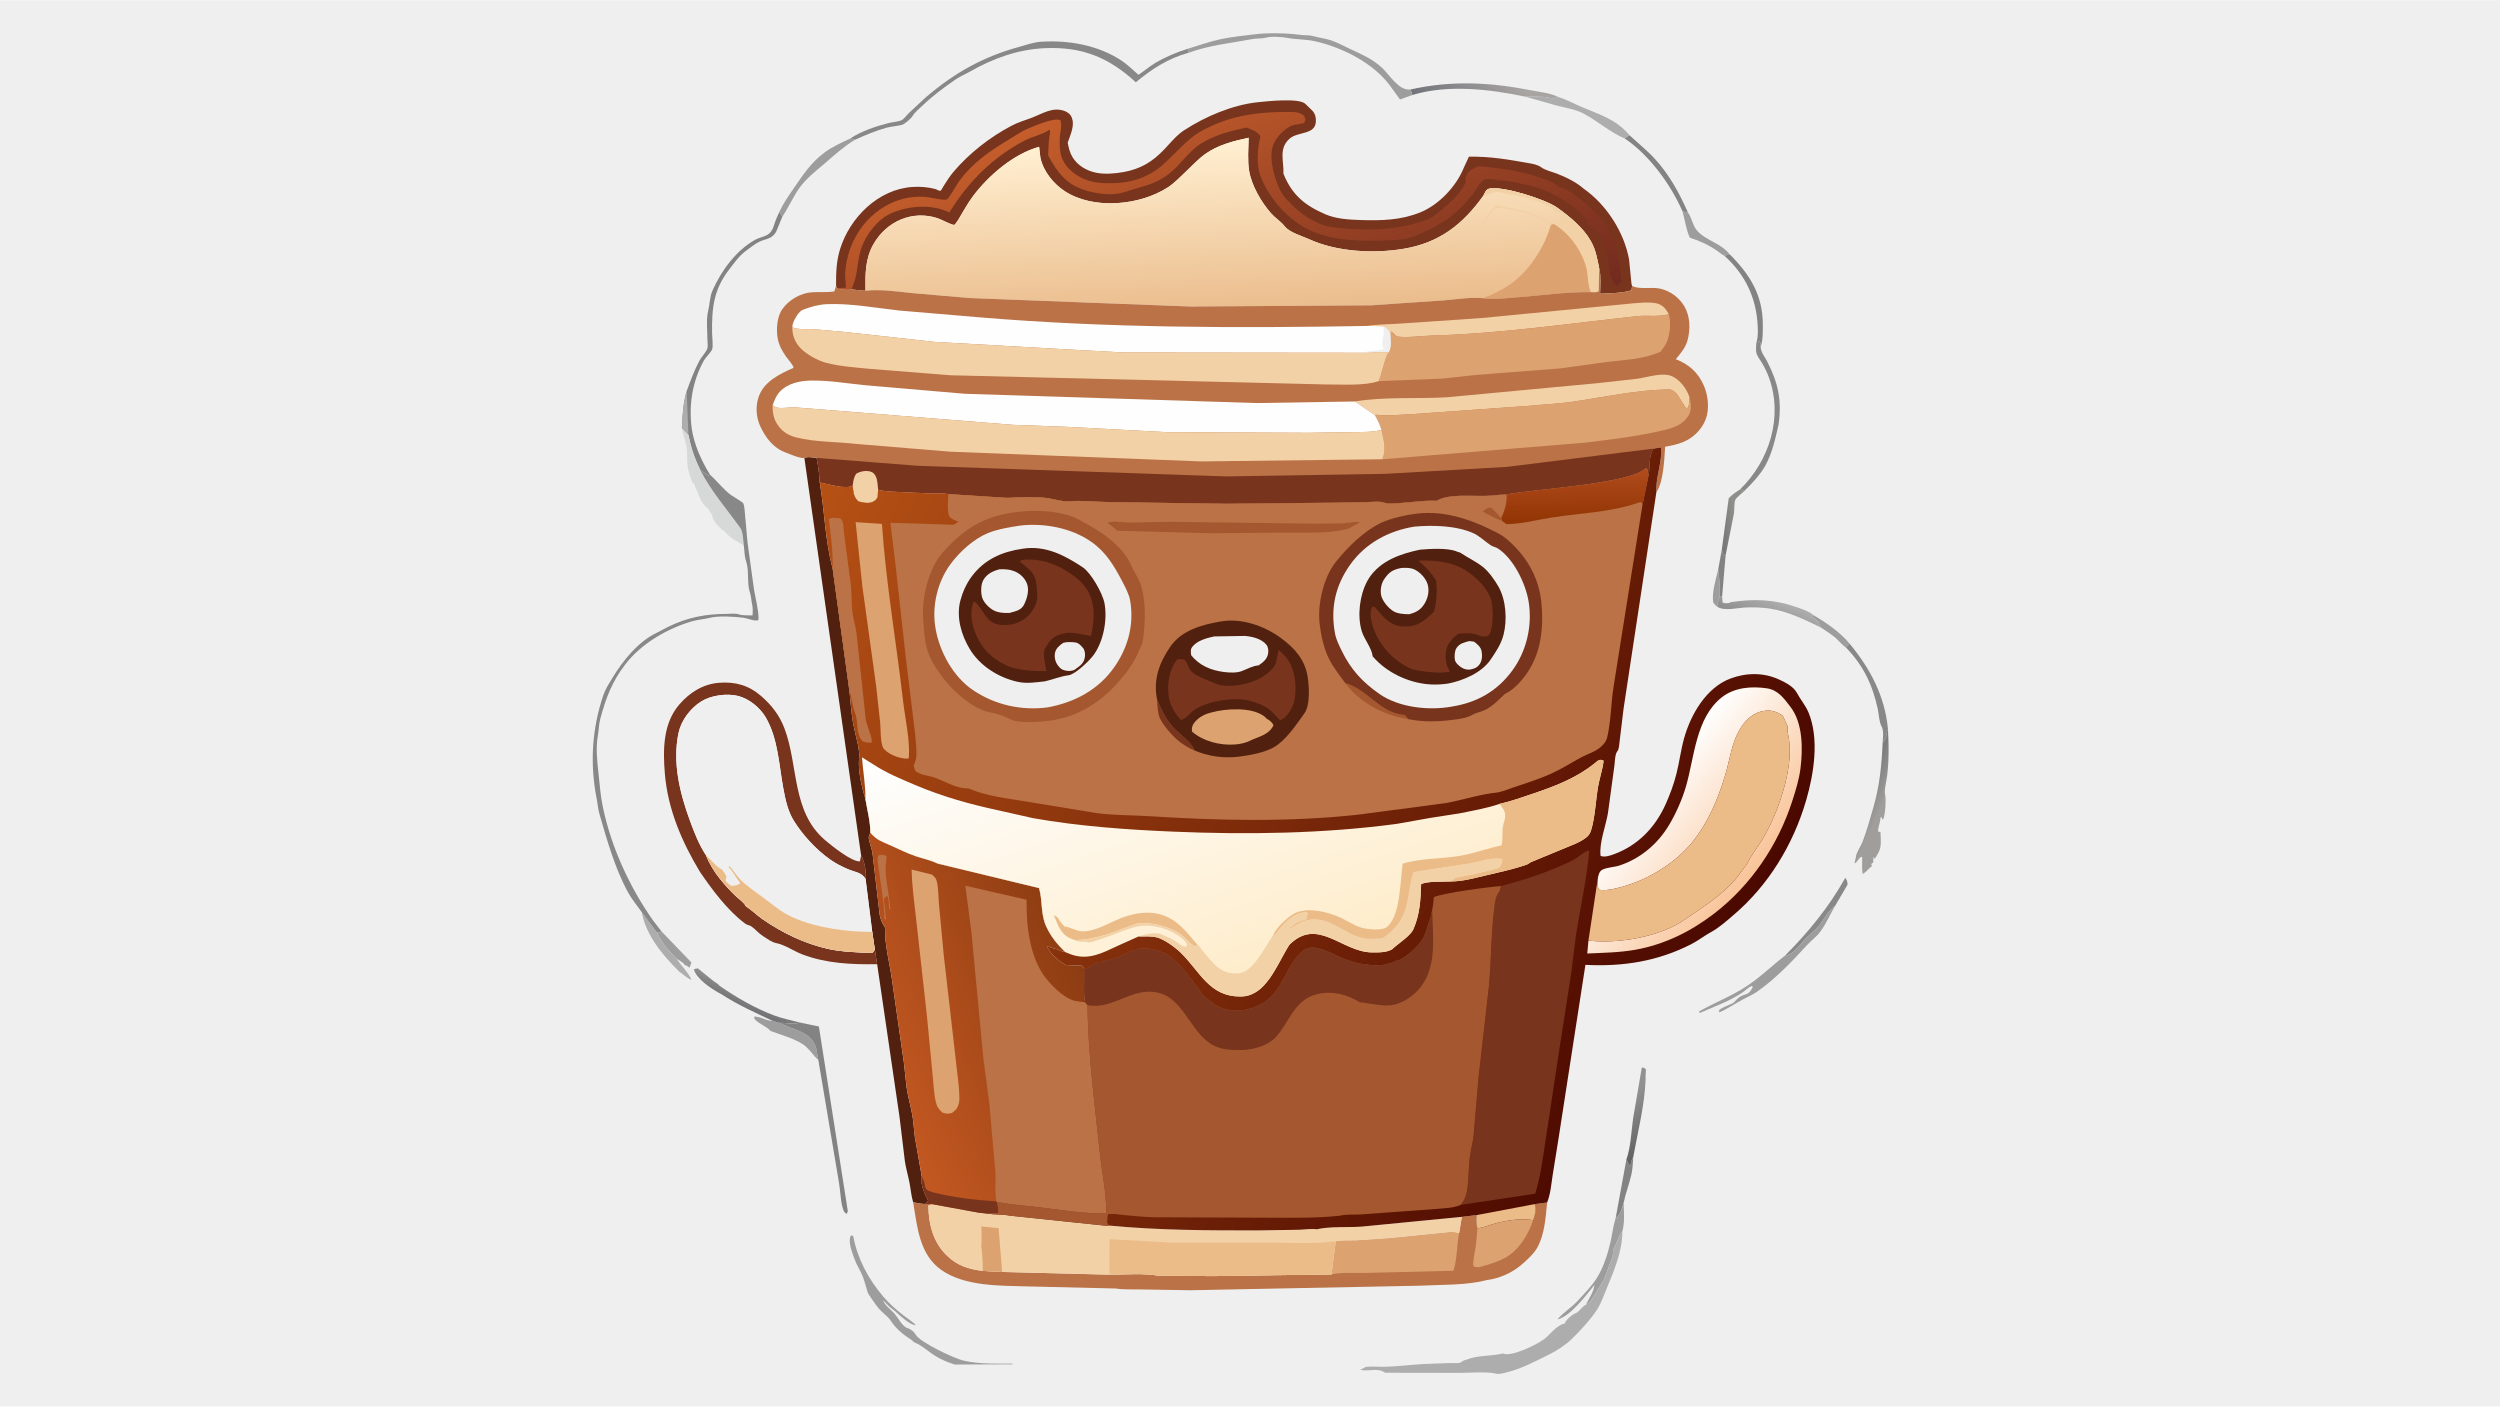 <svg version="1.1" xmlns="http://www.w3.org/2000/svg" style="display: block;" viewBox="0 0 2048 1152" width="1820" height="1024">
<defs>
	<linearGradient id="Gradient1" gradientUnits="userSpaceOnUse" x1="1410.33" y1="427.757" x2="1421.36" y2="426.142">
		<stop class="stop0" offset="0" stop-opacity="1" stop-color="rgb(122,121,122)"/>
		<stop class="stop1" offset="1" stop-opacity="1" stop-color="rgb(142,142,138)"/>
	</linearGradient>
	<linearGradient id="Gradient2" gradientUnits="userSpaceOnUse" x1="1352.67" y1="941.813" x2="1325.33" y2="905.187">
		<stop class="stop0" offset="0" stop-opacity="1" stop-color="rgb(95,94,95)"/>
		<stop class="stop1" offset="1" stop-opacity="1" stop-color="rgb(146,145,146)"/>
	</linearGradient>
	<linearGradient id="Gradient3" gradientUnits="userSpaceOnUse" x1="606.445" y1="824.528" x2="612.162" y2="811.094">
		<stop class="stop0" offset="0" stop-opacity="1" stop-color="rgb(114,113,115)"/>
		<stop class="stop1" offset="1" stop-opacity="1" stop-color="rgb(143,141,142)"/>
	</linearGradient>
	<linearGradient id="Gradient4" gradientUnits="userSpaceOnUse" x1="1441.11" y1="508.219" x2="1448.13" y2="489.776">
		<stop class="stop0" offset="0" stop-opacity="1" stop-color="rgb(144,144,145)"/>
		<stop class="stop1" offset="1" stop-opacity="1" stop-color="rgb(173,172,172)"/>
	</linearGradient>
	<linearGradient id="Gradient5" gradientUnits="userSpaceOnUse" x1="1172.69" y1="96.739" x2="1234.31" y2="52.261">
		<stop class="stop0" offset="0" stop-opacity="1" stop-color="rgb(113,116,122)"/>
		<stop class="stop1" offset="1" stop-opacity="1" stop-color="rgb(168,164,162)"/>
	</linearGradient>
	<linearGradient id="Gradient6" gradientUnits="userSpaceOnUse" x1="1529.01" y1="642.856" x2="1546.03" y2="650.621">
		<stop class="stop0" offset="0" stop-opacity="1" stop-color="rgb(124,124,125)"/>
		<stop class="stop1" offset="1" stop-opacity="1" stop-color="rgb(159,158,156)"/>
	</linearGradient>
	<linearGradient id="Gradient7" gradientUnits="userSpaceOnUse" x1="1056.72" y1="338.877" x2="946.365" y2="64.436">
		<stop class="stop0" offset="0" stop-opacity="1" stop-color="rgb(115,43,31)"/>
		<stop class="stop1" offset="1" stop-opacity="1" stop-color="rgb(196,93,43)"/>
	</linearGradient>
	<linearGradient id="Gradient8" gradientUnits="userSpaceOnUse" x1="883.981" y1="784.459" x2="710.174" y2="854.052">
		<stop class="stop0" offset="0" stop-opacity="1" stop-color="rgb(141,60,18)"/>
		<stop class="stop1" offset="1" stop-opacity="1" stop-color="rgb(195,88,33)"/>
	</linearGradient>
	<linearGradient id="Gradient9" gradientUnits="userSpaceOnUse" x1="993.69" y1="253.751" x2="987.595" y2="116.703">
		<stop class="stop0" offset="0" stop-opacity="1" stop-color="rgb(235,189,141)"/>
		<stop class="stop1" offset="1" stop-opacity="1" stop-color="rgb(255,239,209)"/>
	</linearGradient>
	<linearGradient id="Gradient10" gradientUnits="userSpaceOnUse" x1="1391.12" y1="825.438" x2="657.14" y2="423.109">
		<stop class="stop0" offset="0" stop-opacity="1" stop-color="rgb(74,8,0)"/>
		<stop class="stop1" offset="1" stop-opacity="1" stop-color="rgb(182,81,21)"/>
	</linearGradient>
	<linearGradient id="Gradient11" gradientUnits="userSpaceOnUse" x1="1434.03" y1="718.174" x2="1346.85" y2="648.04">
		<stop class="stop0" offset="0" stop-opacity="1" stop-color="rgb(249,196,153)"/>
		<stop class="stop1" offset="1" stop-opacity="1" stop-color="rgb(255,255,255)"/>
	</linearGradient>
	<linearGradient id="Gradient12" gradientUnits="userSpaceOnUse" x1="1015.88" y1="798.256" x2="930.609" y2="550.171">
		<stop class="stop0" offset="0" stop-opacity="1" stop-color="rgb(254,237,204)"/>
		<stop class="stop1" offset="1" stop-opacity="1" stop-color="rgb(254,254,254)"/>
	</linearGradient>
	<linearGradient id="Gradient13" gradientUnits="userSpaceOnUse" x1="1290.72" y1="426.462" x2="1290.3" y2="384.589">
		<stop class="stop0" offset="0" stop-opacity="1" stop-color="rgb(147,53,4)"/>
		<stop class="stop1" offset="1" stop-opacity="1" stop-color="rgb(176,75,29)"/>
	</linearGradient>
</defs>
<path transform="translate(0,0)" fill="rgb(239,239,239)" d="M -0 -0 L 2048 0 L 2048 1152 L -0 1152 L -0 -0 z"/>
<path transform="translate(0,0)" fill="rgb(158,157,158)" d="M 1406.96 497.022 C 1405.5 496.119 1404.6 494.863 1403.5 493.566 C 1402.08 485.552 1405.7 474.21 1407.56 466.317 C 1408.43 473.943 1409.21 480.639 1408.78 488.322 C 1407.91 490.92 1406.69 494.275 1406.96 497.022 z"/>
<path transform="translate(0,0)" fill="rgb(132,131,131)" d="M 1407.56 466.317 L 1410.45 450.371 L 1411.75 454.25 L 1412.41 454.349 C 1413.27 454.496 1412.95 454.379 1413.62 454.774 L 1410.77 488.453 L 1409.82 489.06 L 1408.78 488.322 C 1409.21 480.639 1408.43 473.943 1407.56 466.317 z"/>
<path transform="translate(0,0)" fill="rgb(158,157,158)" d="M 1491.23 513.644 C 1490.35 509.335 1487.41 507.46 1484.14 504.862 L 1485.02 503.499 C 1495.39 509.37 1507.55 517.822 1515.13 527.056 L 1512.13 530.216 C 1510.79 529.909 1505.59 524.046 1504.16 522.814 C 1500.19 519.395 1495.61 516.506 1491.23 513.644 z"/>
<path transform="translate(0,0)" fill="rgb(158,157,158)" d="M 541.86 762.823 L 566.38 788.294 C 565.936 789.882 565.51 791.223 564.669 792.665 C 563.257 791.264 563.022 791.012 561 790.51 C 559.52 788.023 556.597 786.707 554.175 785.236 C 547.341 778.456 542.252 772.545 538.104 763.77 C 539.802 763.894 540.411 763.712 541.86 762.823 z"/>
<path transform="translate(0,0)" fill="rgb(132,131,131)" d="M 1332.33 949.764 L 1335.51 955.5 L 1335.59 954.959 C 1336 952.275 1336.78 949.814 1338 947.39 C 1337.64 952.109 1337.49 957.162 1336.48 961.785 C 1334.76 969.729 1331.7 977.289 1330.05 985.334 C 1328.63 990.017 1327.79 994.773 1323.55 997.697 L 1332.33 949.764 z"/>
<path transform="translate(0,0)" fill="rgb(137,136,136)" d="M 1511.68 718.948 C 1513.22 721.295 1513.37 721.8 1513.5 724.601 L 1503.41 741.811 C 1496.63 747.214 1494.62 752.804 1489.5 759.103 C 1486.87 762.338 1483.32 764.566 1480.41 767.5 C 1475.81 772.132 1469.27 782.148 1462.35 782.632 C 1481.83 763.072 1498.14 743.06 1511.68 718.948 z"/>
<path transform="translate(0,0)" fill="url(#Gradient1)" d="M 1410.45 450.371 L 1416.17 408.094 C 1418.85 404.989 1422.25 402.879 1425.61 400.598 L 1428.83 402.174 C 1427.03 403.958 1422.59 407.319 1421.55 409.387 C 1420.57 411.342 1420.88 417.895 1420.47 420.442 L 1413.62 454.774 C 1412.95 454.379 1413.27 454.496 1412.41 454.349 L 1411.75 454.25 L 1410.45 450.371 z"/>
<path transform="translate(0,0)" fill="rgb(158,157,158)" d="M 1382.71 173.846 L 1383.07 174.369 C 1385.96 178.708 1386.75 184.638 1390.06 188.55 C 1397.1 196.862 1409.53 198.79 1416.9 208.094 L 1412.64 209.4 C 1412.17 209.456 1407.38 205.818 1406.59 205.273 C 1399.36 200.293 1392.65 197.254 1384.31 194.59 C 1381.3 188.084 1380.27 180.02 1378.33 173.031 L 1382.71 173.846 z"/>
<path transform="translate(0,0)" fill="rgb(173,173,173)" d="M 525.696 747.05 L 538.104 763.77 C 542.252 772.545 547.341 778.456 554.175 785.236 C 557.666 790.382 564.29 797.062 566.49 802.5 C 563.405 801.737 559.355 797.712 556.461 795.876 C 542.882 782.351 529.266 766.356 525.696 747.05 z"/>
<path transform="translate(0,0)" fill="rgb(132,131,131)" d="M 1334.85 110.578 C 1341.8 117.107 1349.6 123.298 1355.99 130.354 C 1367.75 143.349 1375.66 157.93 1382.71 173.846 L 1378.33 173.031 C 1368.73 151.094 1351.14 126.843 1331.04 113.336 C 1332.18 112.209 1333.51 111.445 1334.85 110.578 z"/>
<path transform="translate(0,0)" fill="rgb(132,131,131)" d="M 1412.64 209.4 L 1416.9 208.094 C 1433.53 224.715 1444.13 241.66 1444.11 265.908 C 1444.1 271.605 1444.24 278.662 1442.31 284.09 C 1442.36 282.032 1442.57 281.318 1441.5 279.51 L 1438.82 280.503 C 1440.2 276.696 1440.11 271.418 1439.93 267.356 C 1438.88 244.069 1429.89 224.956 1412.64 209.4 z"/>
<path transform="translate(0,0)" fill="rgb(137,136,136)" d="M 1512.13 530.216 L 1515.13 527.056 C 1532.25 547.798 1544.05 570.032 1546.64 597.266 C 1545.37 599.64 1545.26 601.653 1545.15 604.28 L 1542.24 608.503 C 1542.52 603.941 1543.44 598.651 1541.2 594.5 C 1539.32 591.016 1539.17 584.82 1538.29 580.777 C 1533.91 560.667 1526.54 545.133 1512.13 530.216 z"/>
<path transform="translate(0,0)" fill="url(#Gradient2)" d="M 1344.96 874.42 C 1347.02 874.594 1346.97 874.504 1348.37 876 C 1348.22 878.708 1347.9 881.521 1348.08 884.226 C 1347.21 905.54 1341.84 926.488 1338 947.39 C 1336.78 949.814 1336 952.275 1335.59 954.959 L 1335.51 955.5 L 1332.33 949.764 C 1335.97 939.179 1336.3 927.52 1337.77 916.5 L 1344.96 874.42 z"/>
<path transform="translate(0,0)" fill="rgb(158,157,158)" d="M 638.322 173.684 C 641.718 166.315 645.96 160.357 650.5 153.719 C 658.067 142.653 664.684 132.713 675.741 124.56 C 681.442 120.356 690.103 116.252 696.56 113.319 L 700.298 114.403 C 690.553 120.411 683.762 126.752 675.206 134.082 C 668.145 140.132 660.252 146.261 654.86 153.851 C 649.494 161.406 646.066 169.726 640.913 177.282 L 638.322 173.684 z"/>
<path transform="translate(0,0)" fill="rgb(158,157,158)" d="M 631.262 844.407 C 627.627 840.304 621.299 838.524 618.233 834.667 C 617.623 833.9 617.935 833.416 618.045 832.517 C 620.415 832.828 622.775 833.222 624.98 834.18 C 627.551 835.297 629.529 835.841 632.305 836.183 L 633.261 836.296 L 638.756 837.809 C 649.966 844.034 664.293 844.338 668.596 858.5 L 670.401 868.274 C 666.618 864.912 663.862 860.424 660 857.067 C 653.183 851.142 639.762 847.72 631.262 844.407 z"/>
<path transform="translate(0,0)" fill="url(#Gradient3)" d="M 591.132 814.406 L 588.888 813.193 C 582.09 809.35 570.609 801.708 568.44 794.051 C 569.494 793.333 570.443 793.31 571.678 793.155 L 584.5 803.522 C 585.885 804.603 588.619 805.972 589.471 807.405 C 603.368 817.073 618.56 825.864 634.5 831.821 C 640.991 834.247 648.347 835.656 655.072 837.465 C 649.738 839.577 644.255 837.475 638.756 837.809 L 633.261 836.296 C 618.568 829.32 604.884 823.349 591.132 814.406 z"/>
<path transform="translate(0,0)" fill="rgb(173,173,173)" d="M 1249.43 79.022 C 1254.52 78.988 1259.62 78.892 1264.7 79.269 C 1269.43 79.619 1271.49 81.485 1276.41 79.221 C 1283.18 81.408 1289.32 84.772 1295.84 87.535 C 1310.65 93.808 1324.01 97.642 1334.85 110.578 C 1333.51 111.445 1332.18 112.209 1331.04 113.336 C 1319.3 108.517 1308.45 98.753 1297.03 92.776 C 1290.29 89.248 1282.48 88.264 1275.19 86.322 L 1249.43 79.022 z"/>
<path transform="translate(0,0)" fill="rgb(158,157,158)" d="M 1323.55 997.697 C 1327.79 994.773 1328.63 990.017 1330.05 985.334 C 1330.3 992.879 1331.1 1001.07 1329.07 1008.43 C 1325.68 1012.9 1324.84 1017.64 1322.23 1022.35 C 1320.72 1025.05 1321.95 1028.01 1320.53 1031 C 1318.2 1035.91 1316.85 1041.03 1314.79 1046 C 1312.82 1050.73 1309.36 1055.51 1306.67 1059.9 C 1304.54 1063.37 1302.88 1066.87 1299.07 1068.77 C 1301.52 1064.02 1305.75 1057.77 1306.17 1052.51 C 1299.41 1060.76 1286.7 1078.15 1275.86 1080.75 C 1280.3 1075.26 1287.28 1071.09 1292.19 1065.77 C 1297.58 1059.93 1304.27 1053.15 1308.37 1046.44 C 1313.56 1037.94 1317.11 1026.98 1319.32 1017.32 C 1320.75 1011.08 1321.43 1004.69 1323.29 998.551 L 1323.55 997.697 z"/>
<path transform="translate(0,0)" fill="url(#Gradient4)" d="M 1408.78 488.322 L 1409.82 489.06 L 1410.77 488.453 L 1411.15 493.5 C 1413.5 494.391 1415.17 493.99 1417.6 493.546 L 1417.68 493.157 C 1437.11 490.212 1453.76 490.803 1472.48 497.472 C 1475.93 498.703 1481.87 500.697 1484.66 503.056 L 1485.02 503.499 L 1484.14 504.862 C 1487.41 507.46 1490.35 509.335 1491.23 513.644 C 1478.25 507.415 1464.75 500.8 1450.39 498.49 C 1443.83 497.434 1436.63 497.235 1429.99 497.508 C 1423.1 497.792 1412.79 500.659 1406.96 497.022 C 1406.69 494.275 1407.91 490.92 1408.78 488.322 z"/>
<path transform="translate(0,0)" fill="rgb(137,136,136)" d="M 1438.82 280.503 L 1441.5 279.51 C 1442.57 281.318 1442.36 282.032 1442.31 284.09 C 1442.71 288.934 1445.38 291.526 1447.51 295.664 C 1456.67 313.422 1459.84 327.826 1457 347.661 C 1454.48 358.761 1451.79 371.131 1446.22 381.177 C 1442.07 388.639 1434.97 396.303 1428.83 402.174 L 1425.61 400.598 C 1449.51 377.339 1460.86 341.395 1449.1 309.089 C 1447.53 304.789 1445.63 300.874 1443.27 296.955 C 1441.89 294.66 1439.51 291.665 1438.86 289.115 C 1438.21 286.545 1438.66 283.149 1438.82 280.503 z"/>
<path transform="translate(0,0)" fill="url(#Gradient5)" d="M 1155.56 73.14 C 1189.49 65.566 1220.98 67.267 1254.83 73.93 C 1261.78 75.298 1270.01 76.08 1276.41 79.221 C 1271.49 81.485 1269.43 79.619 1264.7 79.269 C 1259.62 78.892 1254.52 78.988 1249.43 79.022 C 1220.12 72.847 1185.97 68.888 1156.94 77.701 L 1155.56 73.14 z"/>
<path transform="translate(0,0)" fill="rgb(158,157,158)" d="M 1462.35 782.632 C 1469.27 782.148 1475.81 772.132 1480.41 767.5 C 1483.32 764.566 1486.87 762.338 1489.5 759.103 C 1494.62 752.804 1496.63 747.214 1503.41 741.811 C 1499.29 748.722 1496.01 756.574 1491.24 763.005 C 1487.8 767.633 1483.72 770.327 1480.05 774.349 C 1467.78 787.782 1454.56 801.616 1439.59 812.113 C 1435.85 814.736 1432.13 816.268 1428.19 818.371 C 1421.49 821.945 1415.5 826.009 1408.5 829.272 L 1408.25 827.25 C 1410.75 825.274 1415.76 823.4 1418.83 821.989 C 1421.32 820.841 1422.38 818.46 1424.5 817 C 1429.69 813.434 1432.31 815.811 1435.75 808.75 L 1435.5 807.49 C 1432.59 808.237 1430.63 810.612 1428.24 812.321 C 1418.1 819.578 1403.87 824.654 1392.47 829.67 L 1391.78 828.451 C 1404.39 821.345 1417.85 816.178 1430.08 808.263 C 1441.64 800.784 1451.48 791.014 1462.35 782.632 z"/>
<path transform="translate(0,0)" fill="rgb(132,131,131)" d="M 655.072 837.465 L 670.832 840.745 L 694.568 992.236 L 693.463 994.401 C 692.932 993.853 691.724 992.91 691.407 992.28 C 688.702 986.903 688.494 975.588 687.409 969.413 L 670.401 868.274 L 668.596 858.5 C 664.293 844.338 649.966 844.034 638.756 837.809 C 644.255 837.475 649.738 839.577 655.072 837.465 z"/>
<path transform="translate(0,0)" fill="rgb(158,157,158)" d="M 973.072 39.813 C 982.106 37.036 990.877 33.905 1000.16 31.919 C 1008.94 30.038 1018.13 29.195 1027.06 28.062 C 1039.22 26.519 1053.91 26.911 1066 28.51 C 1069.14 28.925 1072.29 28.464 1075.37 29.34 C 1080.34 30.75 1085.54 31.294 1090.5 32.938 C 1095.55 34.611 1100.64 37.495 1105.5 39.732 C 1114.97 44.095 1124.14 48.047 1131.96 55.191 C 1138.35 61.036 1145.73 74.434 1155.56 73.14 L 1156.94 77.701 L 1146.91 81.336 L 1138.81 70.205 C 1124.94 51.258 1098.91 38.32 1076.51 33.5 C 1069.34 31.959 1061.99 32.313 1055.01 30.974 C 1050.34 30.077 1041.28 29.46 1036.75 30.757 C 1033.49 31.69 1029.79 31.137 1026.41 31.784 C 1008.77 35.157 990.807 36.791 973.821 43.06 L 973.072 39.813 z"/>
<path transform="translate(0,0)" fill="rgb(158,157,158)" d="M 781.959 1117.68 C 775.847 1115.58 770.693 1113.56 765.246 1110.04 C 760.612 1107.05 755.033 1101.95 749.995 1100.01 C 747.924 1099.2 747.677 1098.02 745.995 1097.01 C 739.767 1093.24 733.489 1087.76 729.49 1081.5 C 727.829 1078.9 724.136 1076.17 721.899 1073.92 C 718.799 1070.8 715.921 1066.66 713.49 1063 C 712.517 1061.54 711.288 1059.95 710.726 1058.28 C 709.332 1054.12 708.354 1049.52 706.747 1045.5 C 704.794 1040.62 701.71 1036.13 699.969 1031.17 L 698.752 1027.75 C 697.119 1023.02 694.842 1016.44 697.005 1012 L 697.869 1012.03 L 698.942 1012.46 C 702.497 1031.03 711.07 1047.2 723.273 1061.69 C 728.081 1067.4 733.889 1072.57 739.763 1077.14 C 741.177 1078.24 749.952 1084.41 750.103 1085.38 C 745.98 1085.56 737.942 1078.25 734.643 1075.23 C 733.54 1074.22 732.596 1073.29 731.335 1072.47 C 728.493 1070.64 725.88 1067.43 723.5 1065 C 724.612 1069.18 729.997 1072.71 732.855 1076.07 C 735.804 1079.54 738.417 1085.18 742.5 1087.51 L 743.995 1088.01 C 746.241 1088.91 748.914 1090.93 750.023 1093.02 C 753.469 1099.5 781.785 1112.71 789.328 1114.47 C 802.017 1117.44 816.502 1116.95 829.5 1116.9 L 829.5 1117.51 L 781.959 1117.68 z"/>
<path transform="translate(0,0)" fill="url(#Gradient6)" d="M 1542.24 608.503 L 1545.15 604.28 C 1545.26 601.653 1545.37 599.64 1546.64 597.266 C 1547.36 610.715 1547.63 626.245 1545.3 639.5 C 1544.65 643.181 1543.51 647.504 1544.34 651.127 C 1545.23 655.012 1544.36 668.566 1542.5 671.49 L 1541 669 L 1540.49 669.5 C 1540.49 673.5 1538.48 677.179 1538.5 681 L 1540.49 681.5 C 1540.63 686.898 1541.56 693.151 1538.99 697.995 C 1537.89 700.085 1537.08 701.675 1535.5 703.49 L 1534.75 701.495 L 1534.49 706.5 L 1533 707.49 C 1532.99 708.374 1533.15 708.705 1533.49 709.5 L 1532.81 709.901 C 1531.65 710.671 1530.65 712.041 1529.49 713 L 1528.78 713.724 C 1527.85 714.662 1526.99 715.157 1525.86 715.824 C 1525.14 711.479 1525.57 706.439 1525.51 702.005 C 1523.31 700.924 1521.81 706.36 1519.17 707.094 L 1520.37 701.87 C 1520.48 698.816 1524.47 692.834 1525.7 689.695 C 1529.26 680.596 1531.9 670.796 1534.63 661.409 C 1539.7 643.966 1541.54 626.583 1542.24 608.503 z"/>
<path transform="translate(0,0)" fill="rgb(132,131,131)" d="M 638.322 173.684 L 640.913 177.282 L 636.593 187.887 C 635.681 190.668 633.54 193.231 630.903 194.576 C 628.076 196.017 624.819 196.451 621.995 197.89 C 618.064 199.892 614.55 202.781 611.018 205.395 C 605.213 209.692 601.939 214.741 597.625 220.25 C 584.466 237.052 583.029 252.464 583.354 273.026 C 583.406 276.295 584.289 282.905 583.43 285.914 C 582.801 288.117 578.107 292.55 576.659 295.148 C 567.321 311.91 564.209 330.922 566.553 349.994 C 568.173 363.172 574.607 377.424 581.612 388.661 L 580.247 389.459 L 573.598 384.819 C 568.875 375.146 566.098 366.778 563.957 356.208 C 561.992 354.591 560.298 352.409 558.576 350.525 C 559.161 339.52 559.444 331.031 562.51 320.267 C 565.692 311.739 568.538 303.792 572.76 295.68 C 574.237 292.841 578.875 287.769 579.558 285.073 C 580.008 283.298 579.522 279.913 579.514 278 C 579.488 271.006 578.397 261.384 580.1 254.677 C 581.543 248.995 581.306 243.168 583.767 237.659 C 590.944 221.591 602.957 205.046 618.577 196.311 C 621.693 194.569 624.973 194.07 628 192.571 C 631.156 191.007 632.911 188.1 633.905 184.839 C 635.101 180.916 636.567 177.389 638.322 173.684 z"/>
<path transform="translate(0,0)" fill="rgb(173,173,173)" d="M 558.576 350.525 C 559.161 339.52 559.444 331.031 562.51 320.267 L 563.957 356.208 C 561.992 354.591 560.298 352.409 558.576 350.525 z"/>
<path transform="translate(0,0)" fill="rgb(215,216,216)" d="M 558.576 350.525 C 560.298 352.409 561.992 354.591 563.957 356.208 C 566.098 366.778 568.875 375.146 573.598 384.819 C 582.337 402.013 595.303 416.802 606.527 432.445 C 608.738 435.526 608.822 442.685 609.286 446.497 C 604.658 443.997 597.775 440.278 594.445 436.148 L 593.51 435 L 592.75 434.629 C 590.091 433.07 584.115 426.58 583.701 423.534 C 583.54 422.35 583.596 421.91 582.803 420.966 C 581.903 419.896 581.384 418.845 580.784 417.585 L 580.51 417 C 578.961 416.083 578.567 414.814 577.192 413.901 C 575.496 412.774 572.535 406.338 571.891 404.228 C 571.348 402.45 570.308 400.967 569.732 399.228 L 568.51 396 L 567.5 395.599 C 565.752 391.169 563.829 386.432 563.262 381.675 C 562.644 376.484 563.285 371.017 562.372 365.887 C 561.469 360.815 559.491 355.787 558.576 350.525 z"/>
<path transform="translate(0,0)" fill="rgb(137,136,136)" d="M 696.56 113.319 C 705.097 107.468 717.934 103.157 728.005 100.644 C 731.068 99.88 736.11 99.591 738.809 98.201 C 740.406 97.379 742.884 94.117 744.242 92.763 L 758.04 79.913 C 781.296 59.886 805.295 46.292 835.008 38.228 C 840.538 36.727 846.82 34.45 852.5 34.074 C 875.23 32.568 899.596 36.783 918.859 49.585 C 923.753 52.838 928.22 57.238 932.612 61.143 C 937.243 58.193 941.378 54.472 946.061 51.633 C 953.997 46.822 964.19 42.493 973.072 39.813 L 973.821 43.06 C 957.177 47.519 943.537 56.384 930.468 67.256 C 908.147 46.741 886.337 37.993 855.875 39.329 C 834.027 40.286 813.535 47.659 794.723 58.449 C 790.807 60.695 786.709 62.297 782.956 64.871 C 773.207 71.557 763.733 78.537 755.211 86.799 C 752.751 89.185 749.422 91.791 747.68 94.739 C 746.371 96.954 741.072 101.599 738.72 102.192 C 734.599 103.23 730.273 103.378 726.089 104.531 C 717.147 106.995 708.739 110.615 700.298 114.403 L 696.56 113.319 z"/>
<path transform="translate(0,0)" fill="rgb(137,136,136)" d="M 573.598 384.819 L 580.247 389.459 L 581.612 388.661 C 587.448 393.983 592.288 400.463 598.57 405.229 C 600.044 406.348 608.372 411.161 608.845 412.098 C 610.018 414.421 610.145 420.158 610.442 422.908 C 611.494 432.658 611.912 442.855 613.5 452.51 L 617.701 482.9 C 618.857 490.09 621.433 499.329 621.385 506.5 C 621.381 507.172 621.224 507.438 620.995 507.995 C 617.721 508.903 612.592 506.373 609.047 505.926 C 601.694 504.997 588.414 504.116 581.3 506.003 C 576.863 507.18 572.15 507.356 567.585 508.644 C 547.103 514.419 525.446 526.938 512.31 544 C 501.375 558.204 496.392 571.579 491.775 588.594 C 490.517 593.233 490.613 598.048 489.732 602.745 C 487.896 612.531 489.332 624.586 490.396 634.464 C 491.323 643.069 491.991 651.829 493.724 660.317 C 500.47 693.348 515.585 726.249 534.872 753.778 L 541.86 762.823 C 540.411 763.712 539.802 763.894 538.104 763.77 L 525.696 747.05 C 521.911 741.708 517.421 736.322 514.31 730.591 C 503.841 711.304 497.363 688.465 491.279 667.426 C 489.91 663.052 489.653 658.478 488.771 654 C 483.149 625.461 484.905 597.046 494.217 569.388 C 495.897 564.399 498.888 559.868 501.588 555.385 C 509.973 541.462 522.568 525.659 537.597 518.439 L 547.44 513.318 C 563.027 505.693 577.917 502.785 595.228 502.749 C 598.252 502.742 602.461 502.166 605.245 503.14 C 608.369 504.232 613.148 503.865 616.517 503.998 C 616.573 501.124 616.874 497.891 616.171 495.094 C 615.379 491.947 615.447 488.49 614.386 485.445 C 611.661 477.629 613.912 467.201 611.169 459.499 C 609.844 455.778 609.86 450.489 609.286 446.497 C 608.822 442.685 608.738 435.526 606.527 432.445 C 595.303 416.802 582.337 402.013 573.598 384.819 z"/>
<path transform="translate(0,0)" fill="rgb(173,173,173)" d="M 1299.07 1068.77 C 1302.88 1066.87 1304.54 1063.37 1306.67 1059.9 C 1309.36 1055.51 1312.82 1050.73 1314.79 1046 C 1316.85 1041.03 1318.2 1035.91 1320.53 1031 C 1321.95 1028.01 1320.72 1025.05 1322.23 1022.35 C 1324.84 1017.64 1325.68 1012.9 1329.07 1008.43 C 1329.11 1024.61 1322.42 1040.34 1316.36 1055 C 1313.94 1060.85 1311.83 1067.22 1308.39 1072.56 C 1303.03 1080.89 1294.95 1089.43 1287.94 1096.43 C 1282.96 1101.41 1275.24 1106.46 1268.92 1109.54 C 1257.62 1115.03 1246.57 1121.14 1234.21 1124.09 C 1231.33 1124.78 1228.15 1125.95 1225.23 1125.09 C 1216.43 1123.27 1205.08 1124.52 1195.94 1124.52 L 1134.72 1124.41 C 1128.25 1119.86 1121.14 1123.78 1114.25 1122.01 L 1116.25 1121.01 C 1117.07 1120.67 1117.42 1120.64 1118.08 1120 C 1119.14 1118.96 1130.18 1119.54 1132.37 1119.54 C 1143.94 1119.52 1155.12 1117.8 1166.6 1117.25 L 1188.18 1116.45 C 1190.1 1116.39 1194.31 1116.83 1196 1116.22 C 1197.5 1115.68 1198.5 1114.38 1200.22 1113.97 C 1200.81 1113.83 1201.31 1113.76 1201.88 1113.53 C 1210.69 1109.97 1221.76 1110.89 1231.23 1108.62 C 1238.12 1111.69 1258.69 1101.49 1264.69 1097.08 C 1270.16 1093.07 1274.55 1085.86 1281.51 1084.11 L 1282.01 1084.01 L 1282.12 1083.39 C 1282.84 1081.24 1287.81 1076.73 1290.01 1076.01 C 1293.68 1074.8 1295.47 1070.55 1299.07 1068.77 z"/>
<path transform="translate(0,0)" fill="rgb(120,52,28)" d="M 573.471 714.195 C 558.545 689.443 547.035 662.737 544.643 633.54 C 543.054 614.145 543.043 592.719 556.389 577.107 C 564.868 567.189 575.935 560.181 589.133 559.19 C 602.456 558.189 613.359 561.24 623.582 570.11 C 632.14 577.536 638.479 585.749 642.56 596.409 C 654.165 626.722 648.402 664.606 675.774 687.993 C 681.132 692.572 697.752 706.018 704.464 705.5 L 705.409 700.59 C 708.213 705.036 709.848 714.703 709.1 719.976 C 706.001 714.514 700.347 714.259 694.863 711.973 C 689.592 709.776 684.691 707.248 680.006 703.953 C 668.758 696.043 657.626 684 650.347 672.307 C 645.287 664.18 643.345 654.636 641.64 645.37 C 638.074 625.98 637.372 604.968 627.34 587.63 C 622.689 579.591 613.599 572.194 604.487 569.951 C 595.38 567.709 582.47 569.473 574.522 574.424 C 565.822 579.843 558.127 589.79 555.94 599.903 C 550.701 624.139 556.779 649.198 565.137 671.984 C 568.735 681.793 572.449 691.476 578.193 700.25 C 581.202 707.402 584.865 713.69 589.753 719.726 C 593.647 724.534 597.734 729.108 602.188 733.4 C 604.45 735.579 610.008 739.487 611.011 742.273 L 611.746 742.751 C 616.312 745.751 620.089 749.651 624.559 752.751 C 640.718 763.956 659.29 773 678.529 777.212 C 690.111 779.748 702.68 780.058 714.5 780.485 C 715.711 779.427 716.155 778.894 716.597 777.34 L 718.56 789.703 C 697.793 790.085 676.657 789.153 657.043 781.605 C 650.538 779.102 642.66 773.748 636.122 772.512 C 632.006 771.733 628.484 768.843 625 766.66 C 621.296 764.34 618.933 761.111 615.5 758.766 C 613.985 757.731 612.035 757.689 610.5 756.542 C 596.055 745.757 583.552 728.961 573.471 714.195 z"/>
<path transform="translate(0,0)" fill="rgb(81,32,14)" d="M 658.952 375.092 C 661.579 373.675 665.927 374.707 668.966 374.97 C 670.422 381.698 671.178 388.1 671.525 394.972 C 675.575 418.753 675.767 441.979 682.098 465.553 L 695.918 566.44 C 696.863 574.71 697.313 583.319 698.723 591.5 C 700.119 599.601 702.743 607.547 703.758 615.715 C 704.188 619.178 703.474 622.638 703.588 626.116 C 703.906 635.817 706.12 645.207 708.934 654.442 C 710.382 663.179 713.088 673.221 712.975 682.034 C 712.623 682.994 711.797 684.535 711.705 685.5 C 711.42 688.504 714.409 695.279 714.765 699 L 720.623 749.076 C 721.014 751.424 721.772 753.861 722.796 756.015 L 725.058 759.812 C 724.595 774.044 729.058 789.789 730.943 804 L 740.449 870.192 L 742.687 890.694 C 743.835 898.353 746.073 906.003 747.427 913.682 C 748.489 919.703 748.633 925.831 749.537 931.869 L 755.226 964.237 C 753.677 969.701 757.626 978.135 760.194 983.074 C 760.268 983.216 760.484 983.355 760.416 983.5 C 760.097 984.183 758.524 985.442 757.973 986.184 C 754.559 986.091 751.378 985.467 748.043 984.788 C 746.452 979.329 746.088 974.013 745.012 968.5 C 743.896 962.786 742.221 957.188 741.312 951.407 L 736.893 914.845 L 718.56 789.703 L 716.597 777.34 L 714.537 763.275 L 709.1 719.976 C 709.848 714.703 708.213 705.036 705.409 700.59 L 658.952 375.092 z"/>
<path transform="translate(0,0)" fill="rgb(186,114,70)" d="M 748.043 984.788 C 751.378 985.467 754.559 986.091 757.973 986.184 C 759.164 986.207 762.937 985.88 763.809 986.351 L 760.49 987.5 C 760.714 1002.98 764.453 1017.5 775.783 1028.5 C 784.284 1036.75 793.598 1039.59 804.997 1040.97 L 820.949 1041.85 L 908.808 1044.05 C 921.766 1044.05 936.815 1042.6 949.523 1044.99 C 954.247 1044.44 959.71 1045.01 964.496 1045.04 L 993.88 1045.23 L 1090.85 1043.83 L 1094.31 1016.8 C 1099.63 1015.69 1105.99 1016.25 1111.45 1016.03 L 1138.1 1014.19 L 1188.13 1009.18 C 1190.5 1009.06 1192.98 1009.56 1195.31 1010.01 L 1197.54 996.714 L 1209.92 995.217 C 1208.77 998.753 1209.72 1002.55 1210.23 1006.15 C 1215.15 1005.63 1218.34 1003.92 1222.94 1002.63 C 1232.54 999.951 1246.25 997.339 1255.87 999.43 L 1256.6 997.512 C 1257.75 993.987 1258.64 989.804 1257.15 986.292 L 1267.41 984.948 C 1266.14 997.315 1265.44 1011.03 1259.23 1022.12 C 1256.45 1027.08 1249.6 1033.39 1245.11 1037 C 1237.54 1043.1 1227.46 1047.41 1217.79 1048.52 C 1201.15 1052.96 1180.3 1052.17 1163 1053.11 L 975.189 1056.83 L 932.606 1056.14 C 926.679 1055.95 919.971 1056.45 914.183 1055.41 L 841.576 1053.68 C 818.938 1053.05 790.495 1053.69 771.28 1040.3 C 752.941 1027.51 751.493 1004.72 748.043 984.788 z"/>
<path transform="translate(0,0)" fill="rgb(220,162,111)" d="M 1210.23 1006.15 C 1215.15 1005.63 1218.34 1003.92 1222.94 1002.63 C 1232.54 999.951 1246.25 997.339 1255.87 999.43 C 1252.15 1011.45 1243.77 1024.62 1232.43 1030.57 C 1225.79 1034.05 1219.19 1035.83 1212.08 1037.86 C 1209.79 1037.94 1208.92 1038.25 1206.95 1037 C 1206.51 1032.26 1207.95 1026.88 1208.71 1022.17 C 1209.58 1016.85 1209.91 1011.53 1210.23 1006.15 z"/>
<path transform="translate(0,0)" fill="rgb(220,162,111)" d="M 1094.31 1016.8 C 1099.63 1015.69 1105.99 1016.25 1111.45 1016.03 L 1138.1 1014.19 L 1188.13 1009.18 C 1190.5 1009.06 1192.98 1009.56 1195.31 1010.01 C 1193.35 1019.96 1193.78 1031.32 1190.64 1040.87 L 1117.83 1042.66 C 1109.51 1042.88 1098.88 1041.95 1090.85 1043.83 L 1094.31 1016.8 z"/>
<path transform="translate(0,0)" fill="rgb(243,209,167)" d="M 763.809 986.351 L 801.67 993.273 L 809.464 994.149 C 815.305 995.12 821.628 994.577 827.276 995.751 L 907.311 1004.14 L 908.163 1003.8 C 948.891 1007.75 990.47 1007.89 1031.36 1007.8 L 1063.91 1007.29 C 1068.46 1007.16 1074.32 1006.23 1078.76 1006.89 C 1089.58 1004.38 1103.83 1005.51 1115.12 1004.73 L 1197.54 996.714 L 1195.31 1010.01 C 1192.98 1009.56 1190.5 1009.06 1188.13 1009.18 L 1138.1 1014.19 L 1111.45 1016.03 C 1105.99 1016.25 1099.63 1015.69 1094.31 1016.8 L 1090.85 1043.83 L 993.88 1045.23 L 964.496 1045.04 C 959.71 1045.01 954.247 1044.44 949.523 1044.99 C 936.815 1042.6 921.766 1044.05 908.808 1044.05 L 820.949 1041.85 L 804.997 1040.97 C 793.598 1039.59 784.284 1036.75 775.783 1028.5 C 764.453 1017.5 760.714 1002.98 760.49 987.5 L 763.809 986.351 z"/>
<path transform="translate(0,0)" fill="rgb(220,162,111)" d="M 803.871 1020.22 C 804.407 1015.15 803.975 1009.68 803.953 1004.56 L 818.058 1006.03 L 820.949 1041.85 L 804.997 1040.97 C 805.359 1034.09 804.542 1027.06 803.871 1020.22 z"/>
<path transform="translate(0,0)" fill="rgb(236,188,136)" d="M 908.885 1014.98 L 962.382 1017.93 L 1040.55 1017.87 C 1057.37 1017.8 1075.45 1019.1 1092.06 1016.85 L 1094.31 1016.8 L 1090.85 1043.83 L 993.88 1045.23 L 964.496 1045.04 C 959.71 1045.01 954.247 1044.44 949.523 1044.99 C 936.815 1042.6 921.766 1044.05 908.808 1044.05 L 908.885 1014.98 z"/>
<path transform="translate(0,0)" fill="rgb(239,239,239)" d="M 578.193 700.25 C 572.449 691.476 568.735 681.793 565.137 671.984 C 556.779 649.198 550.701 624.139 555.94 599.903 C 558.127 589.79 565.822 579.843 574.522 574.424 C 582.47 569.473 595.38 567.709 604.487 569.951 C 613.599 572.194 622.689 579.591 627.34 587.63 C 637.372 604.968 638.074 625.98 641.64 645.37 C 643.345 654.636 645.287 664.18 650.347 672.307 C 657.626 684 668.758 696.043 680.006 703.953 C 684.691 707.248 689.592 709.776 694.863 711.973 C 700.347 714.259 706.001 714.514 709.1 719.976 L 714.537 763.275 L 716.597 777.34 C 716.155 778.894 715.711 779.427 714.5 780.485 C 702.68 780.058 690.111 779.748 678.529 777.212 C 659.29 773 640.718 763.956 624.559 752.751 C 620.089 749.651 616.312 745.751 611.746 742.751 L 611.011 742.273 C 610.008 739.487 604.45 735.579 602.188 733.4 C 597.734 729.108 593.647 724.534 589.753 719.726 C 584.865 713.69 581.202 707.402 578.193 700.25 z"/>
<path transform="translate(0,0)" fill="rgb(236,188,136)" d="M 578.193 700.25 C 581.918 703.549 587.295 710.53 591.541 712.203 C 592.174 713.288 594.95 716.897 595.074 717.891 C 595.2 718.904 594.281 720.556 594.495 721.505 C 594.615 722.039 598.089 724.909 598.721 725.508 C 602.33 725.397 603.443 725.543 606.492 723.38 C 602.96 719.142 600.586 713.855 596.755 710 L 597.737 709.5 C 600.958 713.067 603.369 717.183 606.746 720.601 C 612.253 726.174 618.702 730.384 625 734.978 C 631.192 739.495 637.225 744.782 643.911 748.543 C 660.916 758.107 685.518 762.126 704.831 763.073 L 714.537 763.275 L 716.597 777.34 C 716.155 778.894 715.711 779.427 714.5 780.485 C 702.68 780.058 690.111 779.748 678.529 777.212 C 659.29 773 640.718 763.956 624.559 752.751 C 620.089 749.651 616.312 745.751 611.746 742.751 L 611.011 742.273 C 610.008 739.487 604.45 735.579 602.188 733.4 C 597.734 729.108 593.647 724.534 589.753 719.726 C 584.865 713.69 581.202 707.402 578.193 700.25 z"/>
<path transform="translate(0,0)" fill="rgb(120,52,28)" d="M 684.899 233.891 C 684.855 223.441 685.101 213.962 688.202 203.91 C 696.114 178.263 719.399 154.831 747.474 153.017 C 753.888 152.602 759.991 153.109 766.226 154.697 C 767.726 155.079 769.399 156.736 770.709 155.911 C 771.183 155.612 772.616 152.845 773.005 152.237 C 775.571 148.234 778.101 144.126 781.193 140.5 C 794.107 125.351 810.928 112.207 828.532 102.919 C 834.529 99.755 839.772 98.449 845.82 96.099 C 854.184 92.849 862.077 87.485 871.434 90.554 C 874.192 91.459 876.609 93.036 877.818 95.766 C 880.83 102.57 876.788 110.225 874.658 116.772 C 875.479 120.916 876.399 125.062 878.649 128.7 C 882.842 135.476 890.086 139.717 897.788 141.325 C 904.944 142.82 913.472 142.069 920.58 140.777 C 934.47 138.251 944.167 132.349 953.787 122.197 C 958.627 117.088 963.99 110.499 969.883 106.658 C 987.155 95.401 1009.53 85.785 1030.29 83.613 C 1037.46 82.864 1063.76 79.915 1069.21 84.821 L 1075.1 90.526 C 1077.47 93.159 1078.19 96.194 1077.95 99.669 C 1077.18 110.486 1063.29 107.502 1056.51 113.391 C 1047.14 121.543 1051.9 132.046 1051.39 142.15 C 1058.37 159.535 1068.85 168.096 1085.77 175.411 C 1094.58 179.219 1104.79 179.786 1114.27 180.102 C 1131.38 180.673 1147.66 180.328 1163.77 173.721 C 1178.84 167.539 1192.92 152.551 1199.02 137.548 L 1203.32 128.223 C 1220.74 127.852 1236.16 130.652 1253.15 133.639 C 1256.27 134.188 1259.88 134.955 1262.46 136.838 C 1265.99 139.41 1270.75 140.349 1274.8 141.872 C 1282.14 144.634 1291.41 149.104 1297.22 154.336 C 1315.9 167.368 1330.45 189.904 1334.53 212.395 L 1336.5 232.297 L 1337 234.077 L 1336.5 237.624 C 1328.87 240.166 1318.83 240.021 1310.81 240.479 C 1310.96 234.059 1311.71 226.966 1310.26 220.677 L 1310.06 219.842 C 1308.57 212.411 1307.2 204.375 1303.38 197.739 L 1302.94 197 C 1296.92 186.283 1285.58 177.095 1275.64 169.978 C 1266.29 163.282 1231.11 151.969 1219.94 154.439 C 1217.21 155.043 1216.49 157.837 1215.21 160.115 C 1198.1 183.989 1178.84 198.966 1149.21 203.775 C 1124.87 207.726 1095.11 206.188 1072.38 195.803 C 1066.33 193.04 1056.4 190.409 1052.28 185.102 C 1049.29 181.255 1044.6 178.399 1041.31 174.669 C 1033.25 165.535 1025.23 151.725 1023.29 139.768 C 1021.89 131.089 1022.71 121.475 1022.89 112.704 C 1010.7 115.263 997.673 118.634 987.36 125.992 C 981.646 130.07 976.582 135.604 971.482 140.415 C 966.849 144.784 961.986 149.951 956.628 153.407 C 933.563 168.283 895.93 171.788 872.408 156.588 C 863.032 150.53 854.564 140.078 852.28 128.961 L 851.239 120.129 C 830.485 125.854 809.83 143.556 797.133 160.494 C 792.49 166.687 788.806 173.673 784.77 180.267 C 784.414 180.847 782.271 184.097 781.713 184.123 C 779.5 184.225 770.964 179.592 768.37 178.722 C 747.395 171.687 726.024 181.193 715.357 200.219 C 708.658 212.165 708.827 224.74 708.984 237.996 C 705.25 238.028 701.297 237.304 697.575 236.885 C 694.462 237.276 688.106 237.186 685.369 235.852 L 684.899 233.891 z"/>
<path transform="translate(0,0)" fill="url(#Gradient7)" d="M 685.369 235.852 L 692.844 235.61 C 693.162 232.219 692.271 228.807 692.338 225.374 C 692.489 217.669 694.169 209.637 696.901 202.451 C 706.52 177.149 730.609 159.01 758.195 161.138 C 761.935 161.426 772.599 164.232 775.524 163.257 C 777.322 162.658 783.998 150.594 785.717 148.272 C 796.745 133.377 809.667 124.332 825.408 114.844 C 830.629 111.698 835.826 107.914 841.417 105.5 C 847.001 103.088 863.14 96.127 868.5 98.217 C 870.308 101.996 868.655 107.345 868.284 111.577 C 867.774 117.384 867.973 124.562 870.257 130.041 C 873.381 137.532 880.958 143.574 888.313 146.631 C 895.571 149.648 904.08 150.168 911.871 149.966 C 926.511 149.586 939.825 145.516 951.187 136.014 C 960.216 128.462 967.67 119.181 977.107 111.884 C 983.284 107.108 991.219 103.41 998.47 100.5 C 1015.14 93.809 1033.21 91.775 1051 91.601 C 1055.25 91.559 1061.65 91.091 1065.5 92.925 C 1068.27 94.243 1068.5 94.745 1069.42 97.5 C 1069.21 98.095 1068.75 100.022 1068.38 100.399 C 1067.41 101.399 1061.04 101.839 1059.28 102.408 C 1055.43 103.656 1051.79 106.581 1049.07 109.5 C 1043.3 115.667 1041.31 120.894 1041.59 129.282 C 1041.93 139.568 1047.18 157.271 1055.06 164.404 L 1055.73 164.997 C 1062.9 172.832 1070.75 178.407 1080.37 182.886 C 1086.42 185.699 1094.36 186.332 1100.95 186.961 C 1124.16 189.176 1147.45 187.789 1169.39 179.693 C 1173.39 178.218 1176.21 175.468 1179.5 172.87 C 1187.42 166.618 1196.59 158.36 1200.89 149 C 1200.39 147.558 1200.44 146.584 1200.81 145.083 C 1201.85 140.79 1205.26 138.939 1208.9 136.94 C 1211.7 135.406 1216.99 136.603 1220.16 136.916 C 1237.39 138.617 1254.23 142.067 1270.37 148.492 C 1273.52 149.748 1276.06 152.938 1279.12 153.775 C 1281.95 154.547 1284.66 156.124 1287.3 157.402 C 1294.68 162.67 1300.64 168.041 1307.06 174.44 C 1308.9 176.279 1311.3 177.929 1312.85 180 C 1320.76 190.536 1324.36 203.657 1326.42 216.5 C 1327.14 221.002 1328.25 226.599 1327.95 231.131 L 1325.5 233.6 C 1323.81 233.247 1323.14 233.437 1322.13 231.931 C 1315.36 221.877 1319.01 207.023 1312.67 196.258 C 1310.24 192.124 1307.51 188.398 1304.5 184.666 L 1301.1 184.763 C 1300.17 182.419 1301.25 182.874 1301.16 181 C 1301.15 180.765 1299.53 179.095 1299.19 178.735 C 1290.59 169.624 1278.34 161.298 1266.8 156.423 C 1257.05 152.303 1246.6 150.371 1236.29 148.322 C 1232.46 147.561 1228.3 148.248 1224.59 147.057 C 1222.03 146.234 1218.67 146.753 1216 146.895 C 1211.62 149.728 1209.6 155.098 1206.41 159.129 C 1199.87 167.416 1191.1 176.375 1182.04 181.775 C 1174.38 186.344 1167.27 190.014 1158.96 193.386 C 1151.33 196.482 1142.98 196.486 1134.87 196.831 C 1115.22 197.667 1092.81 197.189 1074.45 189.136 C 1055.76 180.941 1039.27 162.471 1032.35 143.469 C 1029.14 134.646 1030.11 120.413 1032.55 111.422 C 1029.55 107.205 1025.79 106.307 1021.13 104.328 C 1007.86 107.306 995.164 110.273 983.511 117.684 C 973.792 123.866 966.837 135.095 957.675 142.283 C 949.352 148.812 940.858 151.455 930.92 154.209 C 925.721 155.649 920.355 157.907 915.022 158.623 C 903.739 160.137 887.353 156.806 877.839 150.672 C 869.035 144.996 863.509 136.221 858.631 127.148 C 858.815 122.386 858.917 117.574 859.507 112.842 C 859.754 110.86 860.725 107.896 859.932 106.114 L 859.064 106.647 C 852.753 110.486 845.432 111.805 838.888 115.259 C 813.011 128.914 792.973 149.12 777.735 173.878 C 763.73 167.276 747.099 168.135 732.747 173.442 L 730.267 174.5 L 729.666 174.767 C 718.982 179.631 709.734 191.737 705.839 202.501 C 702.262 212.387 702.851 223.056 699.265 232.5 L 697.575 236.885 C 694.462 237.276 688.106 237.186 685.369 235.852 z"/>
<path transform="translate(0,0)" fill="url(#Gradient8)" d="M 712.975 682.034 C 718.888 688.628 722.352 689.12 730.045 692.623 C 736.636 695.624 742.959 698.778 749.822 701.152 C 755.714 703.19 762.48 704.521 768.029 707.277 L 851.167 727.381 C 854.226 737.727 852.282 748.599 857.105 758.955 C 861.11 767.553 865.923 773.209 872.63 779.824 L 871.976 779.674 C 870.415 779.305 869.081 778.914 867.64 778.206 C 864.406 776.616 861.566 777.069 858.5 774.687 C 858.233 775.573 857.941 775.739 858.408 776.598 C 861.458 782.211 867.656 787.303 873.105 790.418 L 886.47 790.969 L 888.107 793.163 C 888.624 801.822 887.288 812.781 889.038 820.978 L 890.898 823.214 C 891.376 864.232 897.065 905.861 901.313 946.65 C 902.923 962.103 906.908 978.544 906.021 994.081 C 887.528 994.072 869.986 991.221 851.738 988.951 C 840.007 987.491 828.376 986.797 816.718 984.605 C 817.292 987.534 818.391 990.851 817.5 993.763 L 809.464 994.149 L 801.67 993.273 L 763.809 986.351 C 762.937 985.88 759.164 986.207 757.973 986.184 C 758.524 985.442 760.097 984.183 760.416 983.5 C 760.484 983.355 760.268 983.216 760.194 983.074 C 757.626 978.135 753.677 969.701 755.226 964.237 L 749.537 931.869 C 748.633 925.831 748.489 919.703 747.427 913.682 C 746.073 906.003 743.835 898.353 742.687 890.694 L 740.449 870.192 L 730.943 804 C 729.058 789.789 724.595 774.044 725.058 759.812 L 722.796 756.015 C 721.772 753.861 721.014 751.424 720.623 749.076 L 714.765 699 C 714.409 695.279 711.42 688.504 711.705 685.5 C 711.797 684.535 712.623 682.994 712.975 682.034 z"/>
<path transform="translate(0,0)" fill="rgb(186,114,70)" d="M 724.496 752.199 C 724.352 740.011 721.838 727.223 720.33 715.109 C 719.809 710.918 718.008 704.365 719.529 700.529 C 722.783 699.899 723.262 699.961 726.344 701.187 C 726.036 705.179 725.325 709.639 725.508 713.613 C 725.979 723.848 728.741 734.117 729.326 744.5 L 728.326 744.993 C 728.118 741.369 728.326 737.402 727 734 C 725.784 734.011 724.953 735.333 724.099 736.179 C 724.117 737.947 724.162 739.524 724.618 741.24 C 725.561 744.79 724.906 748.377 725.978 751.996 L 725.422 753.534 L 724.496 752.199 z"/>
<path transform="translate(0,0)" fill="rgb(120,52,28)" d="M 755.226 964.237 L 755.649 964.874 C 759.194 970.515 755.223 974.203 763.715 976.454 C 780.097 980.797 799.413 982.916 816.315 984.106 L 816.718 984.605 C 817.292 987.534 818.391 990.851 817.5 993.763 L 809.464 994.149 L 801.67 993.273 L 763.809 986.351 C 762.937 985.88 759.164 986.207 757.973 986.184 C 758.524 985.442 760.097 984.183 760.416 983.5 C 760.484 983.355 760.268 983.216 760.194 983.074 C 757.626 978.135 753.677 969.701 755.226 964.237 z"/>
<path transform="translate(0,0)" fill="rgb(220,162,111)" d="M 746.784 712.214 L 763.5 716.333 C 765.653 718.283 766.794 719.145 767.492 722.104 C 768.846 727.843 768.659 734.522 769.191 740.452 L 773.132 782.461 L 782.978 868.168 C 784.037 878.762 785.977 889.871 785.92 900.5 C 785.904 903.511 784.934 905.921 783.425 908.5 L 780.049 911.5 C 776.641 912.496 775.165 912.388 771.871 911.258 C 768.813 908.147 767.618 906.8 766.581 902.411 C 764.976 895.611 764.783 887.877 764.03 880.91 L 759.304 831.817 L 750.61 753.837 C 749.128 739.917 747.062 726.235 746.784 712.214 z"/>
<path transform="translate(0,0)" fill="rgb(186,114,70)" d="M 816.315 984.106 C 814.69 976.743 815.888 967.492 815.382 959.816 L 810.492 903.982 L 805.572 866.991 L 795.785 763.759 L 790.791 725.444 L 840.99 736.935 C 840.613 757.93 843.507 784.964 857.243 801.763 C 863.139 808.973 873.293 819.22 882.868 820.145 L 889.038 820.978 L 890.898 823.214 C 891.376 864.232 897.065 905.861 901.313 946.65 C 902.923 962.103 906.908 978.544 906.021 994.081 C 887.528 994.072 869.986 991.221 851.738 988.951 C 840.007 987.491 828.376 986.797 816.718 984.605 L 816.315 984.106 z"/>
<path transform="translate(0,0)" fill="url(#Gradient9)" d="M 708.984 237.996 C 708.827 224.74 708.658 212.165 715.357 200.219 C 726.024 181.193 747.395 171.687 768.37 178.722 C 770.964 179.592 779.5 184.225 781.713 184.123 C 782.271 184.097 784.414 180.847 784.77 180.267 C 788.806 173.673 792.49 166.687 797.133 160.494 C 809.83 143.556 830.485 125.854 851.239 120.129 L 852.28 128.961 C 854.564 140.078 863.032 150.53 872.408 156.588 C 895.93 171.788 933.563 168.283 956.628 153.407 C 961.986 149.951 966.849 144.784 971.482 140.415 C 976.582 135.604 981.646 130.07 987.36 125.992 C 997.673 118.634 1010.7 115.263 1022.89 112.704 C 1022.71 121.475 1021.89 131.089 1023.29 139.768 C 1025.23 151.725 1033.25 165.535 1041.31 174.669 C 1044.6 178.399 1049.29 181.255 1052.28 185.102 C 1056.4 190.409 1066.33 193.04 1072.38 195.803 C 1095.11 206.188 1124.87 207.726 1149.21 203.775 C 1178.84 198.966 1198.1 183.989 1215.21 160.115 C 1216.49 157.837 1217.21 155.043 1219.94 154.439 C 1231.11 151.969 1266.29 163.282 1275.64 169.978 C 1285.58 177.095 1296.92 186.283 1302.94 197 L 1303.38 197.739 C 1307.2 204.375 1308.57 212.411 1310.06 219.842 L 1309.7 238.5 C 1307.41 239.659 1305.59 239.261 1303.09 239.158 C 1282.01 238.886 1261.4 242.107 1240.44 243.608 C 1232.08 244.206 1223.01 245.435 1214.71 244.135 C 1205.06 243.119 1192.72 245.142 1182.99 245.902 L 1123.29 249.976 L 975.268 250.972 L 794.46 244.042 L 747.675 240.014 C 734.732 238.681 722.024 236.727 708.984 237.996 z"/>
<path transform="translate(0,0)" fill="rgb(243,209,167)" d="M 1215.21 160.115 C 1216.49 157.837 1217.21 155.043 1219.94 154.439 C 1231.11 151.969 1266.29 163.282 1275.64 169.978 C 1285.58 177.095 1296.92 186.283 1302.94 197 L 1303.38 197.739 C 1307.2 204.375 1308.57 212.411 1310.06 219.842 L 1309.7 238.5 C 1307.41 239.659 1305.59 239.261 1303.09 239.158 C 1300.33 232.764 1301.19 225.877 1299.46 219.19 C 1295.79 205.014 1285.38 190.707 1272.77 183.311 L 1270.5 184.106 C 1268.05 180.913 1252.99 174.876 1248.79 174.211 C 1248.06 174.096 1247.42 173.975 1246.71 173.765 L 1234 170.998 C 1231.32 170.228 1228.89 169.972 1226.12 170.361 C 1223.25 170.762 1217.21 180.634 1215.24 183.205 L 1213.84 183 L 1225.04 168.103 C 1234.52 169.336 1247.1 171.631 1256 175.219 C 1261.62 177.485 1266.69 180.558 1272.5 182.432 L 1275 180.238 L 1278 182.091 L 1279 181.5 L 1276.81 178 L 1277.22 177.114 C 1278.74 177.542 1279.61 177.704 1281.21 177.5 C 1273.9 172.907 1267.37 167.368 1258.94 164.772 L 1246.01 160.863 L 1244 160.461 C 1239.82 159.043 1235.38 159.433 1231.38 158.042 C 1224.76 155.737 1221.15 159.249 1215.21 160.115 z"/>
<path transform="translate(0,0)" fill="rgb(220,162,111)" d="M 1270.5 184.106 L 1272.77 183.311 C 1285.38 190.707 1295.79 205.014 1299.46 219.19 C 1301.19 225.877 1300.33 232.764 1303.09 239.158 C 1282.01 238.886 1261.4 242.107 1240.44 243.608 C 1232.08 244.206 1223.01 245.435 1214.71 244.135 C 1220.55 242.288 1226.02 239.352 1231.37 236.41 C 1250.36 225.969 1264.56 204.394 1270.5 184.106 z"/>
<path transform="translate(0,0)" fill="rgb(186,114,70)" d="M 1310.06 219.842 L 1310.26 220.677 C 1311.71 226.966 1310.96 234.059 1310.81 240.479 C 1318.83 240.021 1328.87 240.166 1336.5 237.624 L 1337 234.077 L 1337.5 234.337 C 1343.77 237.233 1353.51 234.577 1360.78 236.5 C 1368.88 238.645 1375.65 243.718 1379.92 250.965 C 1384.68 259.059 1384.88 269.996 1382.35 278.901 C 1380.67 284.836 1376.68 289.489 1372.79 294.104 C 1383.52 298.289 1390.96 304.836 1395.7 315.516 C 1399.35 323.735 1400.59 335.322 1397.14 343.779 C 1393.74 352.147 1386.91 358.729 1378.6 362.083 C 1373.91 363.978 1369.01 364.928 1364.06 365.859 C 1363.44 376.022 1362.7 394.343 1357.17 402.698 L 1356.89 403.165 C 1356.1 390.924 1362.02 378.034 1360.68 366.364 L 1354.16 367.418 C 1350.25 375.49 1351.89 381.314 1350.47 389.495 L 1349.5 384.059 L 1348.04 383.563 L 1347.36 384.141 C 1333.13 396.219 1258.26 400.545 1235.86 404.625 L 1234.11 404.946 C 1228.4 404.947 1223.03 405.857 1217.4 406.057 C 1205.99 406.463 1186.66 404.142 1176.9 410.075 C 1165.89 409.621 1155.49 411.485 1144.57 412.112 C 1141.46 412.225 1137.28 412.786 1134.34 411.717 C 1130.19 410.202 1124.37 411.071 1119.96 411.161 L 1092.23 411.65 L 1004.5 412.524 L 908.946 411.182 C 897.835 411.031 885.869 409.551 874.878 410.55 C 869.536 410.779 862.314 408.321 856.751 407.734 C 846.255 406.626 835.835 407.137 825.324 407.721 L 776.846 404.626 C 772.416 403.605 766.965 404.124 762.377 404.06 L 734.748 402.774 C 729.623 402.419 724.275 402.45 719.339 400.906 L 718.995 407 C 718.349 408.209 717.662 409.287 716.525 410.1 C 712.418 413.035 707.702 411.659 703.198 410.669 C 699.059 406.679 699.028 402.87 698.545 397.325 L 698.05 397.693 C 692.841 401.055 677.471 396.005 671.525 394.972 C 671.178 388.1 670.422 381.698 668.966 374.97 C 665.927 374.707 661.579 373.675 658.952 375.092 C 654.916 375.4 647.418 372.002 643.46 370.514 C 633.155 366.641 626.854 358.049 622.5 348.341 C 619.18 340.938 618.884 331.256 621.963 323.68 C 626.756 311.885 639.219 305.98 650.091 301.205 C 649.922 299.002 645.456 294.128 644.024 292.105 C 640.901 287.691 638.234 282.953 637.184 277.59 C 635.727 270.15 636.41 259.475 640.823 253.187 C 646.151 245.594 655.543 240.042 664.845 239.317 C 671.009 238.837 677.42 239.648 683.5 238.551 L 684.899 233.891 L 685.369 235.852 C 688.106 237.186 694.462 237.276 697.575 236.885 C 701.297 237.304 705.25 238.028 708.984 237.996 C 722.024 236.727 734.732 238.681 747.675 240.014 L 794.46 244.042 L 975.268 250.972 L 1123.29 249.976 L 1182.99 245.902 C 1192.72 245.142 1205.06 243.119 1214.71 244.135 C 1223.01 245.435 1232.08 244.206 1240.44 243.608 C 1261.4 242.107 1282.01 238.886 1303.09 239.158 C 1305.59 239.261 1307.41 239.659 1309.7 238.5 L 1310.06 219.842 z"/>
<path transform="translate(0,0)" fill="rgb(243,209,167)" d="M 1119.96 266.875 C 1128.99 265.471 1138.52 265.54 1147.65 264.9 L 1213.91 260.398 L 1337.59 248.381 C 1343.61 247.938 1351.56 246.986 1357.39 248.468 C 1362.32 249.723 1364.52 252.877 1367.07 257.007 C 1361.16 259.697 1348.98 258.025 1342.02 258.771 C 1285.46 264.828 1229.61 273.166 1172.62 274.76 C 1163.57 275.013 1152.92 276.744 1144.13 275.5 C 1142.78 274.118 1141.29 272.196 1139.47 271.528 L 1138.87 272.079 C 1136.43 269.661 1136.27 268.426 1132.95 267.087 L 1119.96 266.875 z"/>
<path transform="translate(0,0)" fill="rgb(243,209,167)" d="M 1109.96 328.745 C 1134.34 324.67 1160.43 326.742 1185.17 325.336 L 1310.35 313.579 L 1340.88 310.171 C 1349.3 309.101 1362.16 304.427 1370.14 308.256 C 1376.56 311.331 1381.6 318.396 1383.96 324.911 C 1383.77 328.588 1384.4 332.363 1381.51 335 C 1380.66 333.537 1379.84 332.022 1378.85 330.651 C 1375.21 325.635 1374.81 321.647 1368.5 318.942 C 1341.98 318.881 1314.39 325.196 1288.16 328.989 C 1275.63 330.801 1263.05 331.235 1250.46 332.463 L 1157.5 339.065 C 1147.71 339.391 1137.09 340.876 1127.41 339.617 L 1126.39 340.083 L 1109.96 328.745 z"/>
<path transform="translate(0,0)" fill="rgb(220,162,111)" d="M 1367.07 257.007 C 1368.77 263.318 1368.34 271.868 1366.18 278 L 1365.86 279.009 C 1364.74 282.401 1362.45 285.16 1360.32 287.977 C 1345.77 294.537 1329.52 294.613 1313.91 296.709 L 1277.93 301.675 L 1208.5 307.054 L 1181.5 310.027 L 1129.37 312.072 C 1132.59 304.495 1133.57 295.509 1137.39 288.603 C 1140.3 284.823 1138.98 276.726 1138.87 272.079 L 1139.47 271.528 C 1141.29 272.196 1142.78 274.118 1144.13 275.5 C 1152.92 276.744 1163.57 275.013 1172.62 274.76 C 1229.61 273.166 1285.46 264.828 1342.02 258.771 C 1348.98 258.025 1361.16 259.697 1367.07 257.007 z"/>
<path transform="translate(0,0)" fill="rgb(220,162,111)" d="M 1126.39 340.083 L 1127.41 339.617 C 1137.09 340.876 1147.71 339.391 1157.5 339.065 L 1250.46 332.463 C 1263.05 331.235 1275.63 330.801 1288.16 328.989 C 1314.39 325.196 1341.98 318.881 1368.5 318.942 C 1374.81 321.647 1375.21 325.635 1378.85 330.651 C 1379.84 332.022 1380.66 333.537 1381.51 335 C 1384.4 332.363 1383.77 328.588 1383.96 324.911 C 1385.14 329.331 1385.98 335.625 1383.59 339.77 C 1379.14 347.493 1371.65 350.158 1363.47 352.123 C 1341.9 357.308 1320.59 359.762 1298.64 362.47 L 1132.43 376.095 C 1135.79 368.208 1133.48 360.051 1131.7 352.017 C 1130.4 347.67 1128.62 344.027 1126.39 340.083 z"/>
<path transform="translate(0,0)" fill="rgb(254,254,254)" d="M 649.091 268.015 C 649.092 266.524 649.359 265.345 649.881 263.957 C 651.039 260.881 654.433 254.886 657.601 253.666 C 664.055 251.182 670.561 249.313 677.499 249.018 C 696.769 248.198 717.962 252.229 737.144 254.294 L 801.795 259.764 C 907.694 268.658 1013.78 268.734 1119.96 266.875 L 1132.95 267.087 C 1136.27 268.426 1136.43 269.661 1138.87 272.079 C 1138.98 276.726 1140.3 284.823 1137.39 288.603 C 1130.85 287.724 1123.11 288.801 1116.4 288.863 L 920.965 288.629 L 876.978 286.227 L 765.466 279.926 L 690.338 271.631 L 666.5 269.529 C 661.135 269.275 654.062 270.115 649.091 268.015 z"/>
<path transform="translate(0,0)" fill="rgb(239,239,239)" d="M 1132.95 267.087 C 1136.27 268.426 1136.43 269.661 1138.87 272.079 C 1138.98 276.726 1140.3 284.823 1137.39 288.603 C 1130.85 287.724 1123.11 288.801 1116.4 288.863 C 1121.2 287.024 1127.77 287.055 1133.01 286.005 C 1133.2 285.039 1133.21 284.714 1132.84 283.754 C 1131.14 279.33 1135.12 272.797 1132.95 267.087 z"/>
<path transform="translate(0,0)" fill="rgb(254,254,254)" d="M 632.934 331.893 C 634.298 327.998 635.816 324.053 638.638 320.954 C 645.157 313.792 655.38 311.74 664.649 311.616 C 679.578 311.417 694.334 314.036 709.143 315.466 L 790.655 322.466 L 1029.39 330.045 L 1109.96 328.745 L 1126.39 340.083 C 1128.62 344.027 1130.4 347.67 1131.7 352.017 C 1124.76 354.011 1116.21 353.716 1109.01 353.863 L 1072.15 354.408 L 956 353.89 L 873.269 349.487 L 830 347.9 L 688.073 336.515 L 651.363 333.579 C 646.99 333.374 640.541 334.646 636.5 333.781 C 635.502 333.568 633.894 332.401 632.934 331.893 z"/>
<path transform="translate(0,0)" fill="rgb(243,209,167)" d="M 1132.43 376.095 L 984.057 377.847 L 778.854 369.911 L 701.314 363.514 C 685.221 361.674 668.023 362.121 652.297 358.238 C 647.888 357.149 643.184 354.873 640.025 351.54 C 634.393 345.6 632.794 339.888 632.934 331.893 C 633.894 332.401 635.502 333.568 636.5 333.781 C 640.541 334.646 646.99 333.374 651.363 333.579 L 688.073 336.515 L 830 347.9 L 873.269 349.487 L 956 353.89 L 1072.15 354.408 L 1109.01 353.863 C 1116.21 353.716 1124.76 354.011 1131.7 352.017 C 1133.48 360.051 1135.79 368.208 1132.43 376.095 z"/>
<path transform="translate(0,0)" fill="rgb(243,209,167)" d="M 649.091 268.015 C 654.062 270.115 661.135 269.275 666.5 269.529 L 690.338 271.631 L 765.466 279.926 L 876.978 286.227 L 920.965 288.629 L 1116.4 288.863 C 1123.11 288.801 1130.85 287.724 1137.39 288.603 C 1133.57 295.509 1132.59 304.495 1129.37 312.072 C 1117.7 316.158 1099.08 314.681 1086.64 314.811 L 778.676 307.28 L 713.5 302.11 C 701.472 300.919 688.721 300.166 677.011 297.14 C 669.939 295.312 660.985 290.369 655.829 285.126 C 651.314 280.535 648.933 274.402 649.091 268.015 z"/>
<path transform="translate(0,0)" fill="rgb(120,52,28)" d="M 1234.3 382.358 L 1354.16 367.418 C 1350.25 375.49 1351.89 381.314 1350.47 389.495 L 1349.5 384.059 L 1348.04 383.563 L 1347.36 384.141 C 1333.13 396.219 1258.26 400.545 1235.86 404.625 L 1234.11 404.946 C 1228.4 404.947 1223.03 405.857 1217.4 406.057 C 1205.99 406.463 1186.66 404.142 1176.9 410.075 C 1165.89 409.621 1155.49 411.485 1144.57 412.112 C 1141.46 412.225 1137.28 412.786 1134.34 411.717 C 1130.19 410.202 1124.37 411.071 1119.96 411.161 L 1092.23 411.65 L 1004.5 412.524 L 908.946 411.182 C 897.835 411.031 885.869 409.551 874.878 410.55 C 869.536 410.779 862.314 408.321 856.751 407.734 C 846.255 406.626 835.835 407.137 825.324 407.721 L 776.846 404.626 C 772.416 403.605 766.965 404.124 762.377 404.06 L 734.748 402.774 C 729.623 402.419 724.275 402.45 719.339 400.906 L 718.995 407 C 718.349 408.209 717.662 409.287 716.525 410.1 C 712.418 413.035 707.702 411.659 703.198 410.669 C 699.059 406.679 699.028 402.87 698.545 397.325 L 698.05 397.693 C 692.841 401.055 677.471 396.005 671.525 394.972 C 671.178 388.1 670.422 381.698 668.966 374.97 L 751.562 381.423 L 1004.35 390.133 L 1134.53 388.052 L 1234.3 382.358 z"/>
<path transform="translate(0,0)" fill="rgb(243,209,167)" d="M 698.545 397.325 C 699.079 393.873 699.359 390.761 701.5 387.882 C 704.819 385.969 709.391 385.056 713.234 386.222 C 715.487 386.905 716.499 388.202 717.477 390.218 C 718.883 393.117 719.042 397.668 719.339 400.906 L 718.995 407 C 718.349 408.209 717.662 409.287 716.525 410.1 C 712.418 413.035 707.702 411.659 703.198 410.669 C 699.059 406.679 699.028 402.87 698.545 397.325 z"/>
<path transform="translate(0,0)" fill="url(#Gradient10)" d="M 1354.16 367.418 L 1360.68 366.364 C 1362.02 378.034 1356.1 390.924 1356.89 403.165 L 1330.01 580.5 L 1326.84 606.695 C 1326.61 608.913 1326.35 613.632 1325 615.171 C 1322.96 617.503 1322.94 623.661 1322.58 626.649 L 1317.24 665.885 C 1315.49 676.367 1309.83 690.687 1311.21 701 C 1314.18 702.384 1319.01 700.799 1322.14 699.645 C 1341.87 692.368 1355.94 677.716 1364.49 658.68 C 1368.08 650.67 1371.12 642.407 1373.3 633.897 C 1375.79 624.166 1376.94 614.103 1379.67 604.449 C 1385.18 584.958 1397.77 563.145 1417.58 555.714 C 1430.55 550.851 1444.86 550.644 1457.6 556.606 C 1462.81 559.042 1469.24 562.281 1472.03 567.5 C 1474.91 572.912 1479.1 577.729 1481.47 583.373 C 1490.53 604.978 1485.94 633.702 1479.59 655.5 C 1469.04 691.713 1448.72 725.201 1419.79 749.714 C 1414.09 754.543 1408.28 759.835 1401.68 763.413 C 1396.17 766.403 1391.33 770.3 1385.74 773.185 C 1358.3 787.354 1329.38 791.892 1298.77 790.267 L 1276.8 932.226 L 1271.88 962.895 C 1270.79 970.207 1270.16 978.036 1267.41 984.948 L 1257.15 986.292 C 1258.64 989.804 1257.75 993.987 1256.6 997.512 L 1255.87 999.43 C 1246.25 997.339 1232.54 999.951 1222.94 1002.63 C 1218.34 1003.92 1215.15 1005.63 1210.23 1006.15 C 1209.72 1002.55 1208.77 998.753 1209.92 995.217 L 1197.54 996.714 L 1115.12 1004.73 C 1103.83 1005.51 1089.58 1004.38 1078.76 1006.89 C 1074.32 1006.23 1068.46 1007.16 1063.91 1007.29 L 1031.36 1007.8 C 990.47 1007.89 948.891 1007.75 908.163 1003.8 L 907.311 1004.14 L 827.276 995.751 C 821.628 994.577 815.305 995.12 809.464 994.149 L 817.5 993.763 C 818.391 990.851 817.292 987.534 816.718 984.605 C 828.376 986.797 840.007 987.491 851.738 988.951 C 869.986 991.221 887.528 994.072 906.021 994.081 C 906.908 978.544 902.923 962.103 901.313 946.65 C 897.065 905.861 891.376 864.232 890.898 823.214 L 889.038 820.978 C 887.288 812.781 888.624 801.822 888.107 793.163 L 886.47 790.969 L 873.105 790.418 C 867.656 787.303 861.458 782.211 858.408 776.598 C 857.941 775.739 858.233 775.573 858.5 774.687 C 861.566 777.069 864.406 776.616 867.64 778.206 C 869.081 778.914 870.415 779.305 871.976 779.674 L 872.63 779.824 C 865.923 773.209 861.11 767.553 857.105 758.955 C 852.282 748.599 854.226 737.727 851.167 727.381 L 768.029 707.277 C 762.48 704.521 755.714 703.19 749.822 701.152 C 742.959 698.778 736.636 695.624 730.045 692.623 C 722.352 689.12 718.888 688.628 712.975 682.034 C 713.088 673.221 710.382 663.179 708.934 654.442 C 706.12 645.207 703.906 635.817 703.588 626.116 C 703.474 622.638 704.188 619.178 703.758 615.715 C 702.743 607.547 700.119 599.601 698.723 591.5 C 697.313 583.319 696.863 574.71 695.918 566.44 L 682.098 465.553 C 675.767 441.979 675.575 418.753 671.525 394.972 C 677.471 396.005 692.841 401.055 698.05 397.693 L 698.545 397.325 C 699.028 402.87 699.059 406.679 703.198 410.669 C 707.702 411.659 712.418 413.035 716.525 410.1 C 717.662 409.287 718.349 408.209 718.995 407 L 719.339 400.906 C 724.275 402.45 729.623 402.419 734.748 402.774 L 762.377 404.06 C 766.965 404.124 772.416 403.605 776.846 404.626 L 825.324 407.721 C 835.835 407.137 846.255 406.626 856.751 407.734 C 862.314 408.321 869.536 410.779 874.878 410.55 C 885.869 409.551 897.835 411.031 908.946 411.182 L 1004.5 412.524 L 1092.23 411.65 L 1119.96 411.161 C 1124.37 411.071 1130.19 410.202 1134.34 411.717 C 1137.28 412.786 1141.46 412.225 1144.57 412.112 C 1155.49 411.485 1165.89 409.621 1176.9 410.075 C 1186.66 404.142 1205.99 406.463 1217.4 406.057 C 1223.03 405.857 1228.4 404.947 1234.11 404.946 L 1235.86 404.625 C 1258.26 400.545 1333.13 396.219 1347.36 384.141 L 1348.04 383.563 L 1349.5 384.059 L 1350.47 389.495 C 1351.89 381.314 1350.25 375.49 1354.16 367.418 z"/>
<path transform="translate(0,0)" fill="rgb(236,188,136)" d="M 1257.15 986.292 C 1258.64 989.804 1257.75 993.987 1256.6 997.512 L 1255.87 999.43 C 1246.25 997.339 1232.54 999.951 1222.94 1002.63 C 1218.34 1003.92 1215.15 1005.63 1210.23 1006.15 C 1209.72 1002.55 1208.77 998.753 1209.92 995.217 L 1257.15 986.292 z"/>
<path transform="translate(0,0)" fill="rgb(186,114,70)" d="M 682.098 465.553 C 682.481 451.367 680.617 438.962 678.99 425 C 681.579 423.383 685.389 424.33 688.433 424.5 C 691.293 426.905 691.026 432.406 691.354 436.154 L 697.087 479.5 C 697.854 487.147 697.361 495.003 698.489 502.6 C 699.297 508.045 700.999 513.257 701.695 518.776 L 709.257 589.478 C 709.793 593.49 715.305 605.5 714 608.083 C 711.324 608.546 709.395 608.032 706.849 607.289 C 700.49 600.79 703.641 591.777 700.355 583.711 C 698.166 578.338 698.144 572.018 695.918 566.44 L 682.098 465.553 z"/>
<path transform="translate(0,0)" fill="rgb(220,162,111)" d="M 700.915 427.589 L 722.472 429.039 C 725.783 477.459 734.267 525.977 739.812 574.218 C 741.493 588.843 745.679 606.337 744.5 620.875 L 743.492 621.349 C 737.792 621.428 731.045 618.922 726.436 615.564 C 725.478 614.866 723.614 613.078 723.205 612 C 721.161 606.614 721.532 598.024 721.063 592.225 L 717.808 562.373 L 706.396 479.903 L 700.915 427.589 z"/>
<path transform="translate(0,0)" fill="url(#Gradient11)" d="M 1308.92 719.693 L 1308.96 719.265 C 1309.42 716.861 1310.07 713.846 1312.36 712.5 C 1315.93 710.404 1322.37 710.279 1326.42 708.96 C 1343.8 703.312 1358.1 691.177 1367.4 675.532 C 1373.01 666.092 1377.95 654.927 1381.06 644.396 C 1388.12 620.465 1389.06 587.809 1410.61 571.015 C 1420.93 562.971 1434.85 561.88 1447.47 563.748 C 1456.55 565.092 1461.49 572.039 1466.65 578.814 C 1476.96 591.979 1476.97 613.231 1474.97 629.233 C 1473.8 638.542 1471.11 647.105 1468.25 655.995 C 1456.62 692.125 1434.37 725.147 1404.13 748.336 C 1385.02 763 1363.62 773.602 1339.76 777.883 C 1326.83 780.204 1313.39 780.371 1300.28 780.977 L 1301.25 770.398 C 1325.65 773.235 1359.87 767.356 1380.35 753.088 C 1397.39 741.213 1415.74 730.269 1427.48 712.438 C 1428.85 710.359 1430.71 708.765 1431.78 706.497 C 1434.76 700.138 1439.72 694.047 1443.41 688 C 1449.44 678.1 1454.72 666.376 1458.39 655.394 C 1464.06 638.433 1468.7 618.092 1464.61 600.5 C 1464.05 598.075 1465.12 596.005 1463.83 593.565 L 1460.39 586.107 C 1454.93 582.582 1450.73 581.158 1444.14 582.389 C 1436.71 583.779 1430.49 589.181 1426.54 595.333 C 1418.19 608.312 1417.46 621.282 1413.08 635.563 C 1407.23 654.653 1399.84 672.461 1387.48 688.36 C 1372.31 707.876 1347.04 722.611 1323.02 727.779 C 1318.7 728.709 1314.5 729.461 1310.09 728.761 C 1308.21 726.029 1308.9 722.961 1308.92 719.693 z"/>
<path transform="translate(0,0)" fill="rgb(236,188,136)" d="M 1308.92 719.693 C 1308.9 722.961 1308.21 726.029 1310.09 728.761 C 1314.5 729.461 1318.7 728.709 1323.02 727.779 C 1347.04 722.611 1372.31 707.876 1387.48 688.36 C 1399.84 672.461 1407.23 654.653 1413.08 635.563 C 1417.46 621.282 1418.19 608.312 1426.54 595.333 C 1430.49 589.181 1436.71 583.779 1444.14 582.389 C 1450.73 581.158 1454.93 582.582 1460.39 586.107 L 1463.83 593.565 C 1465.12 596.005 1464.05 598.075 1464.61 600.5 C 1468.7 618.092 1464.06 638.433 1458.39 655.394 C 1454.72 666.376 1449.44 678.1 1443.41 688 C 1439.72 694.047 1434.76 700.138 1431.78 706.497 C 1430.71 708.765 1428.85 710.359 1427.48 712.438 C 1415.74 730.269 1397.39 741.213 1380.35 753.088 C 1359.87 767.356 1325.65 773.235 1301.25 770.398 L 1308.92 719.693 z"/>
<path transform="translate(0,0)" fill="rgb(120,52,28)" d="M 1229.65 725.729 C 1245.17 721.543 1261.45 716.613 1276.18 710.138 C 1280.51 708.233 1285.17 706.373 1289.31 704.099 C 1292.63 702.275 1298.46 696.946 1301.92 696.591 C 1299.94 719.65 1294.74 742.491 1291.11 765.339 L 1286.98 798 L 1277.37 859.895 L 1266 935 C 1263.74 949.38 1262 963.743 1257.69 977.704 L 1196.55 986.926 C 1198.9 984.098 1200.33 981.586 1201.21 977.98 C 1203.42 968.915 1202.84 958.462 1203.92 949.131 C 1204.66 942.762 1206.43 936.495 1207.19 930.07 L 1211.24 882.423 L 1219.66 808.559 C 1221.69 786.869 1221.39 764.751 1224.19 743.171 C 1224.78 738.562 1225.25 733.844 1228.35 730.201 C 1228.95 729.491 1228.78 727.246 1229.65 725.729 z"/>
<path transform="translate(0,0)" fill="url(#Gradient12)" d="M 708.934 654.442 C 709.155 643.02 706.911 631.67 706.145 620.245 L 715.819 626.297 C 726.423 633.267 738.364 638.122 750 643.057 C 771.867 652.33 794.219 658.611 817.397 663.585 L 846.363 670.12 C 884.363 676.79 922.718 679.516 961.203 681.146 C 1021.7 683.708 1084.18 682.806 1144.21 674.779 L 1171.72 669.884 L 1195.66 666.167 C 1206.3 664 1218.26 661.962 1228.46 658.397 C 1237.92 656.304 1246.85 653.049 1256 649.959 C 1273.86 643.93 1291.39 637.223 1306.22 625.258 C 1308.76 623.211 1310.53 621.196 1313.66 623.094 C 1312.89 630.268 1310.44 636.901 1309.2 643.972 C 1307.17 655.606 1306.79 669.074 1303.36 680.228 C 1302.71 682.35 1301.47 684.281 1299.74 685.687 C 1294.02 690.345 1286.01 692.777 1279.31 695.7 L 1254.67 705.892 C 1253.21 706.415 1252.28 707.59 1250.76 708.121 C 1239.71 711.987 1227.65 714.514 1216.24 717.228 C 1207.13 719.396 1197.9 721.921 1188.47 721.954 C 1182.37 722.299 1169.2 721.569 1164.19 724.187 C 1163.74 737.443 1163.17 748.905 1157.78 761.212 C 1155.73 765.878 1146.97 771.938 1142.76 775.418 C 1141.66 776.327 1142.45 775.647 1141.46 776.635 C 1137.74 780.34 1128.42 780.172 1123.38 780.062 C 1099.3 779.534 1079.57 751.272 1056.8 773.304 L 1056.14 773.954 C 1048.11 786.538 1040.26 807.646 1026.12 814.022 L 1025.5 814.297 C 1022.25 815.777 1019.46 816.169 1015.91 816.188 C 990.792 816.321 983.016 795.772 967.418 780.469 C 962.928 776.064 953.805 769.285 947.755 767.803 C 943.021 766.643 937.519 767.004 932.655 767.04 L 915.437 774.771 C 903.019 780.63 891.617 786.734 877.509 781.77 L 872.63 779.824 C 865.923 773.209 861.11 767.553 857.105 758.955 C 852.282 748.599 854.226 737.727 851.167 727.381 L 768.029 707.277 C 762.48 704.521 755.714 703.19 749.822 701.152 C 742.959 698.778 736.636 695.624 730.045 692.623 C 722.352 689.12 718.888 688.628 712.975 682.034 C 713.088 673.221 710.382 663.179 708.934 654.442 z"/>
<path transform="translate(0,0)" fill="rgb(236,188,136)" d="M 880.566 769.935 C 876.599 768.788 873.761 767.401 870.904 764.349 C 867.3 760.5 865.292 754.249 863.252 749.423 C 864.999 750.417 866.406 751.04 867.356 752.889 C 868.459 755.033 870.598 757.123 872.145 759 L 872.592 758.935 C 877.52 759.682 882.123 762.912 887.311 762.826 C 895.861 762.685 904.583 758.206 912.161 754.636 C 928.168 747.096 946.743 743.439 962.277 754.527 C 969.699 759.825 975.122 766.923 980.923 773.858 L 979.801 775.272 C 976.362 774.823 972.931 770.256 970.378 767.925 C 967.675 765.459 964.546 763.308 961.231 761.752 C 952.795 757.793 937.874 754.01 928.684 757.332 C 912.34 763.239 898.292 769.766 880.566 769.935 z"/>
<path transform="translate(0,0)" fill="rgb(243,209,167)" d="M 1043.35 765.33 L 1044.06 766.061 C 1050.7 758.015 1057.06 749.073 1068.03 747.29 C 1070.09 746.955 1069.96 746.974 1071.75 748.25 C 1070.1 749.911 1070.51 750.479 1070.51 752.75 C 1067.07 753.793 1064.29 754.453 1061.22 756.497 C 1059.09 757.922 1057.66 758.56 1056.25 760.813 C 1060.85 758.815 1064.55 755.371 1069.5 754.026 C 1087.84 749.039 1099.72 764.591 1116.09 768.378 C 1121.14 769.547 1127.19 768.799 1132.36 768.623 C 1141.69 762.852 1148.6 754.524 1151.73 743.795 C 1154.58 733.978 1154.58 724.101 1158.04 714.26 L 1203.73 707.259 C 1212.82 705.815 1221.43 701.902 1230.77 703.586 C 1230.39 705.604 1230.11 708.916 1228.39 710.241 C 1227.53 710.896 1226.5 711.207 1225.5 711.541 L 1207.03 716.11 C 1204.5 716.89 1202.1 716.666 1199.5 717.51 L 1195.01 718.297 C 1192.03 718.834 1190.61 719.984 1188.47 721.954 C 1182.37 722.299 1169.2 721.569 1164.19 724.187 C 1163.74 737.443 1163.17 748.905 1157.78 761.212 C 1155.73 765.878 1146.97 771.938 1142.76 775.418 C 1141.66 776.327 1142.45 775.647 1141.46 776.635 C 1137.74 780.34 1128.42 780.172 1123.38 780.062 C 1099.3 779.534 1079.57 751.272 1056.8 773.304 L 1056.14 773.954 C 1048.11 786.538 1040.26 807.646 1026.12 814.022 L 1025.5 814.297 C 1022.25 815.777 1019.46 816.169 1015.91 816.188 C 990.792 816.321 983.016 795.772 967.418 780.469 C 962.928 776.064 953.805 769.285 947.755 767.803 C 943.021 766.643 937.519 767.004 932.655 767.04 L 933.403 766.775 C 937.885 765.226 946.794 763.298 951.289 765.15 L 952 765.51 C 955.614 767.108 959.316 768.615 962.7 770.71 C 965.615 772.514 967.632 775.126 971.281 775.497 L 972.508 773.938 C 971.612 770.184 965.891 766.649 962.57 764.645 C 953.799 759.353 940.455 756.547 930.557 759.077 C 919.62 761.872 909.575 766.958 898.712 770.143 C 896.704 770.732 893.591 772.269 891.673 771.787 C 887.873 770.833 884.074 772.192 880.566 769.935 C 898.292 769.766 912.34 763.239 928.684 757.332 C 937.874 754.01 952.795 757.793 961.231 761.752 C 964.546 763.308 967.675 765.459 970.378 767.925 C 972.931 770.256 976.362 774.823 979.801 775.272 L 980.923 773.858 C 982.272 774.386 984.151 777.342 985.205 778.61 C 989.3 783.54 993.184 788.904 998.328 792.816 C 1003.48 796.733 1009.98 798.029 1016.37 796.87 C 1027.36 794.877 1037.36 773.611 1043.35 765.33 z"/>
<path transform="translate(0,0)" fill="rgb(236,188,136)" d="M 1228.46 658.397 C 1237.92 656.304 1246.85 653.049 1256 649.959 C 1273.86 643.93 1291.39 637.223 1306.22 625.258 C 1308.76 623.211 1310.53 621.196 1313.66 623.094 C 1312.89 630.268 1310.44 636.901 1309.2 643.972 C 1307.17 655.606 1306.79 669.074 1303.36 680.228 C 1302.71 682.35 1301.47 684.281 1299.74 685.687 C 1294.02 690.345 1286.01 692.777 1279.31 695.7 L 1254.67 705.892 C 1253.21 706.415 1252.28 707.59 1250.76 708.121 C 1239.71 711.987 1227.65 714.514 1216.24 717.228 C 1207.13 719.396 1197.9 721.921 1188.47 721.954 C 1190.61 719.984 1192.03 718.834 1195.01 718.297 L 1199.5 717.51 C 1202.1 716.666 1204.5 716.89 1207.03 716.11 L 1225.5 711.541 C 1226.5 711.207 1227.53 710.896 1228.39 710.241 C 1230.11 708.916 1230.39 705.604 1230.77 703.586 C 1221.43 701.902 1212.82 705.815 1203.73 707.259 L 1158.04 714.26 C 1154.58 724.101 1154.58 733.978 1151.73 743.795 C 1148.6 754.524 1141.69 762.852 1132.36 768.623 C 1127.19 768.799 1121.14 769.547 1116.09 768.378 C 1099.72 764.591 1087.84 749.039 1069.5 754.026 C 1064.55 755.371 1060.85 758.815 1056.25 760.813 C 1057.66 758.56 1059.09 757.922 1061.22 756.497 C 1064.29 754.453 1067.07 753.793 1070.51 752.75 C 1070.51 750.479 1070.1 749.911 1071.75 748.25 C 1069.96 746.974 1070.09 746.955 1068.03 747.29 C 1057.06 749.073 1050.7 758.015 1044.06 766.061 L 1043.35 765.33 C 1045.62 759.745 1053.84 752.188 1058.9 748.956 C 1069.65 742.083 1088.29 746.833 1099 751.971 C 1105.33 755.008 1110.82 759.073 1117.88 760.426 C 1122.24 761.263 1132.53 762.152 1136.03 759.356 C 1147.51 750.2 1146.92 721.007 1149.07 707.371 C 1163.44 702.904 1180.69 703.509 1195.6 701.015 C 1207.26 699.066 1218.54 694.881 1230.1 692.304 C 1231.18 687.827 1230.61 682.816 1230.99 678.214 C 1231.22 675.504 1232.33 673.122 1232.8 670.5 C 1233.82 664.828 1231.51 662.774 1228.46 658.397 z"/>
<path transform="translate(0,0)" fill="rgb(165,88,47)" d="M 1173.23 744.965 C 1174.19 741.987 1174.21 738.076 1174.56 734.927 C 1179.22 731.761 1222.05 726.08 1229.65 725.729 C 1228.78 727.246 1228.95 729.491 1228.35 730.201 C 1225.25 733.844 1224.78 738.562 1224.19 743.171 C 1221.39 764.751 1221.69 786.869 1219.66 808.559 L 1211.24 882.423 L 1207.19 930.07 C 1206.43 936.495 1204.66 942.762 1203.92 949.131 C 1202.84 958.462 1203.42 968.915 1201.21 977.98 C 1200.33 981.586 1198.9 984.098 1196.55 986.926 C 1189.89 989.835 1181.99 989.596 1174.86 990.38 L 1114.68 994.738 C 1109.46 995.052 1102.79 994.42 1097.83 995.731 C 1077.56 998.036 1056.92 997.312 1036.54 997.396 L 945.154 997.013 C 936.808 996.825 928.501 995.931 920.189 995.173 C 916.049 994.795 911.575 993.77 907.5 994.676 L 906.929 1001.16 L 908.163 1003.8 L 907.311 1004.14 L 827.276 995.751 C 821.628 994.577 815.305 995.12 809.464 994.149 L 817.5 993.763 C 818.391 990.851 817.292 987.534 816.718 984.605 C 828.376 986.797 840.007 987.491 851.738 988.951 C 869.986 991.221 887.528 994.072 906.021 994.081 C 906.908 978.544 902.923 962.103 901.313 946.65 C 897.065 905.861 891.376 864.232 890.898 823.214 L 889.038 820.978 C 887.288 812.781 888.624 801.822 888.107 793.163 C 891.427 793.349 893.507 791.441 895.964 789.558 C 897.115 789.288 897.873 789.134 898.877 788.465 L 899.5 788 C 901.285 787.955 903.101 788.038 904.753 787.284 C 905.491 786.947 906.017 786.736 906.83 786.592 C 914.062 785.314 919.924 782.035 926.5 779 C 928.285 778.176 930.426 778.481 931.922 777.484 L 932.5 777 C 935.447 776.955 940.168 776.363 942.889 777.362 C 943.557 777.607 943.947 777.768 944.673 777.807 C 948.091 777.992 950.885 779.464 954 780.755 C 955.48 781.368 956.649 781.815 957.844 782.924 C 958.473 783.508 959.048 784.045 959.739 784.562 C 963.942 787.71 967.868 791.795 971.138 795.896 C 972.988 798.217 974.228 800.836 976.601 802.708 L 976.995 803.005 L 977 804.5 C 979.12 805.676 981.862 809.194 982.934 811.384 C 985.329 816.279 989.155 817.722 993 821.17 C 995.407 823.328 998.748 825.014 1001.85 825.959 C 1012.87 829.321 1021.77 827.807 1031.99 822.969 C 1050.8 814.071 1052.81 790.521 1067.6 778.555 C 1076.04 771.725 1090.68 781.01 1099.14 784.501 C 1104.45 786.695 1111.37 789.144 1117.07 789.679 C 1117.96 789.764 1118.82 789.815 1119.71 789.995 C 1123.96 790.861 1131.54 790.969 1135.72 789.73 C 1137.99 789.056 1140.19 788.614 1142.37 787.644 L 1143.99 786.932 L 1146 786.392 C 1153.14 783.386 1163.46 773.742 1166.67 766.746 C 1168.73 762.244 1169.66 757.116 1171.49 752.5 C 1172.48 750.012 1172.81 747.594 1173.23 744.965 z"/>
<path transform="translate(0,0)" fill="rgb(120,52,28)" d="M 1173.23 744.965 C 1173.68 766.929 1177.98 793.863 1161.25 811.415 C 1155.9 817.024 1147.84 822.233 1140 823.266 L 1139.39 823.352 C 1133.19 824.18 1126.38 822.505 1120.18 821.762 C 1118.56 821.568 1115.74 820.846 1114.2 821.112 C 1103.6 814.416 1091.57 811.328 1079.04 814.275 C 1059.97 818.763 1056.53 837.454 1044.77 849.84 C 1038.49 856.452 1026.54 859.89 1017.69 860.013 C 1011.61 860.098 1005.5 860.212 999.641 858.421 L 999.038 858.243 C 976.029 851.319 971.917 818.477 948.681 813.067 C 927.204 808.066 911.833 827.455 890.898 823.214 L 889.038 820.978 C 887.288 812.781 888.624 801.822 888.107 793.163 C 891.427 793.349 893.507 791.441 895.964 789.558 C 897.115 789.288 897.873 789.134 898.877 788.465 L 899.5 788 C 901.285 787.955 903.101 788.038 904.753 787.284 C 905.491 786.947 906.017 786.736 906.83 786.592 C 914.062 785.314 919.924 782.035 926.5 779 C 928.285 778.176 930.426 778.481 931.922 777.484 L 932.5 777 C 935.447 776.955 940.168 776.363 942.889 777.362 C 943.557 777.607 943.947 777.768 944.673 777.807 C 948.091 777.992 950.885 779.464 954 780.755 C 955.48 781.368 956.649 781.815 957.844 782.924 C 958.473 783.508 959.048 784.045 959.739 784.562 C 963.942 787.71 967.868 791.795 971.138 795.896 C 972.988 798.217 974.228 800.836 976.601 802.708 L 976.995 803.005 L 977 804.5 C 979.12 805.676 981.862 809.194 982.934 811.384 C 985.329 816.279 989.155 817.722 993 821.17 C 995.407 823.328 998.748 825.014 1001.85 825.959 C 1012.87 829.321 1021.77 827.807 1031.99 822.969 C 1050.8 814.071 1052.81 790.521 1067.6 778.555 C 1076.04 771.725 1090.68 781.01 1099.14 784.501 C 1104.45 786.695 1111.37 789.144 1117.07 789.679 C 1117.96 789.764 1118.82 789.815 1119.71 789.995 C 1123.96 790.861 1131.54 790.969 1135.72 789.73 C 1137.99 789.056 1140.19 788.614 1142.37 787.644 L 1143.99 786.932 L 1146 786.392 C 1153.14 783.386 1163.46 773.742 1166.67 766.746 C 1168.73 762.244 1169.66 757.116 1171.49 752.5 C 1172.48 750.012 1172.81 747.594 1173.23 744.965 z"/>
<path transform="translate(0,0)" fill="rgb(186,114,70)" d="M 1235.86 404.625 C 1258.26 400.545 1333.13 396.219 1347.36 384.141 L 1348.04 383.563 L 1349.5 384.059 L 1350.47 389.495 L 1345.65 412.788 L 1345.61 412.795 L 1321.9 562.062 C 1319.67 575.663 1319.8 590.486 1316.64 603.808 C 1315.77 607.516 1312.88 610.77 1309.86 612.968 C 1305.51 616.145 1300.41 617.556 1295.72 620.068 C 1287.38 624.534 1279.52 629.671 1270.87 633.579 C 1258.21 639.293 1244.22 643.259 1231.11 647.941 L 1227 649.02 C 1212.98 650.325 1198.29 655.231 1184.31 657.763 L 1112.45 667.25 C 1055.69 673.369 999.436 672.129 942.613 668.551 C 928.037 667.633 913.721 667.827 899.149 666.088 L 842.5 656.785 C 825.78 653.838 809.387 652.5 793.528 645.794 L 791.132 645.645 C 782.159 645.134 774.101 639.878 765.707 636.907 C 760.24 634.972 754.453 635.1 749.745 631.37 L 748.424 627 C 749.933 623.739 750.806 621.034 750.767 617.41 C 750.654 607.153 749.056 596.687 747.894 586.505 L 741.894 537.397 L 733.65 463.029 L 729.433 428.141 L 781.186 429.734 L 785.153 427.332 C 782.418 426.172 779.924 425.265 777.76 423.153 C 775.636 418.368 776.808 409.934 776.846 404.626 L 825.324 407.721 C 835.835 407.137 846.255 406.626 856.751 407.734 C 862.314 408.321 869.536 410.779 874.878 410.55 C 885.869 409.551 897.835 411.031 908.946 411.182 L 1004.5 412.524 L 1092.23 411.65 L 1119.96 411.161 C 1124.37 411.071 1130.19 410.202 1134.34 411.717 C 1137.28 412.786 1141.46 412.225 1144.57 412.112 C 1155.49 411.485 1165.89 409.621 1176.9 410.075 C 1186.66 404.142 1205.99 406.463 1217.4 406.057 C 1223.03 405.857 1228.4 404.947 1234.11 404.946 L 1235.86 404.625 z"/>
<path transform="translate(0,0)" fill="rgb(165,88,47)" d="M 1214.43 418.87 C 1216.71 417.279 1218.59 415.549 1221.5 415.66 L 1229.86 424.198 L 1230.57 426.629 C 1225.12 424.824 1219.56 421.471 1214.43 418.87 z"/>
<path transform="translate(0,0)" fill="rgb(120,52,28)" d="M 947.771 572.498 C 951.022 580.663 954.303 587.645 959.986 594.5 C 965.267 600.869 975.985 607.293 978.605 614.672 C 974.021 612.785 969.075 609.806 965.249 606.627 C 960.298 602.513 951.133 592.51 949.366 585.997 C 948.241 581.845 948.187 576.803 947.771 572.498 z"/>
<path transform="translate(0,0)" fill="rgb(165,88,47)" d="M 1102 559.436 C 1119.98 564.19 1130.45 584.169 1150.5 585.535 C 1151.68 586.635 1152.57 587.618 1153.49 588.943 C 1133.8 586.006 1114.07 575.579 1102 559.436 z"/>
<path transform="translate(0,0)" fill="rgb(165,88,47)" d="M 907.312 428.155 C 911.78 426.204 919.568 427.902 924.505 427.948 L 958.402 427.312 L 1075.16 428.846 L 1099.5 428.631 C 1104.52 428.342 1109.13 427.078 1114.13 427.574 C 1110.41 429.794 1106.17 432.674 1101.91 433.658 C 1086.69 437.177 1068.18 435.925 1052.46 436.145 L 991.841 436.684 L 915.365 434.627 L 907.312 428.155 z"/>
<path transform="translate(0,0)" fill="url(#Gradient13)" d="M 1235.86 404.625 C 1258.26 400.545 1333.13 396.219 1347.36 384.141 L 1348.04 383.563 L 1349.5 384.059 L 1350.47 389.495 L 1345.65 412.788 L 1345.61 412.795 L 1344 411.029 C 1320.95 419.446 1296.09 420.031 1272.02 423.651 C 1259.48 425.537 1246.78 429.173 1234.04 429.228 L 1230.57 426.629 L 1229.86 424.198 C 1232.55 418.37 1234.83 411.436 1234.11 404.946 L 1235.86 404.625 z"/>
<path transform="translate(0,0)" fill="rgb(81,32,14)" d="M 947.771 572.498 C 944.722 556.328 949.62 543.044 958.556 529.835 C 967.758 516.23 984.547 511.658 999.867 508.99 C 1017.06 505.994 1035.6 512.466 1049.29 522.507 C 1060.55 530.771 1069.16 540.327 1071.27 554.604 C 1072.44 562.478 1073.38 577.451 1068.63 584.101 C 1062.06 593.302 1053.47 606.35 1043.42 612.074 C 1035.9 616.358 1023.93 618.565 1015.34 619.651 C 1002.57 621.265 990.424 619.582 978.605 614.672 C 975.985 607.293 965.267 600.869 959.986 594.5 C 954.303 587.645 951.022 580.663 947.771 572.498 z"/>
<path transform="translate(0,0)" fill="rgb(220,162,111)" d="M 986.739 585.371 C 998.261 580.63 1019.4 578.92 1031.01 584.036 C 1032.54 584.71 1036.54 586.702 1037.13 588.231 C 1039.66 589.863 1042.01 591.09 1043.23 594 C 1039.68 601.924 1030.45 603.468 1023.61 606.824 C 1019.8 608.697 1015.48 609.484 1011.25 609.768 C 999.465 610.561 985.751 607.194 976.603 599.277 C 976.48 598.57 976.382 597.876 976.398 597.154 C 976.471 593.776 978.538 591.351 980.898 589.196 C 982.683 587.565 984.574 586.429 986.739 585.371 z"/>
<path transform="translate(0,0)" fill="rgb(239,239,239)" d="M 994.597 521.226 L 1019.62 520.816 C 1025.63 521.232 1033.31 523.043 1037.34 527.902 C 1038.92 529.797 1039.24 532.622 1038.86 535.074 C 1038.11 539.944 1034.73 542.352 1031 544.959 C 1026.55 545.143 1021.43 548.051 1017.23 549.619 C 1013.17 551.212 1007.21 550.923 1002.94 550.397 C 992.298 549.085 982.489 545.173 975.76 536.5 C 975.598 534.714 975.174 532.145 976.205 530.55 C 979.964 524.736 988.32 522.602 994.597 521.226 z"/>
<path transform="translate(0,0)" fill="rgb(120,52,28)" d="M 1047.41 532.096 L 1052.99 537.643 C 1060.37 546.205 1061.96 558.247 1061.04 569.12 C 1060.37 576.967 1057.12 584.392 1050.5 589.045 C 1050.21 589.249 1049.03 589.824 1048.67 589.721 C 1047.72 589.45 1042.19 582.893 1040.88 581.851 C 1036 577.974 1029.47 575.444 1023.5 573.896 C 1011.08 570.677 990.028 574.011 979.161 580.91 C 974.957 583.579 972.365 588.203 967.5 589.741 C 961.156 582.947 957.595 576.074 957.004 566.736 C 956.436 557.781 958.496 546.962 964.5 540.002 C 966.477 539.864 969.584 539.236 971.006 541 C 972.776 543.196 973.492 546.659 975.215 549.039 C 978.389 553.423 990.498 557.563 995.5 559.71 C 996.449 560.118 997.309 560.506 998.317 560.753 C 1009.46 563.477 1025.33 560.054 1034.79 553.979 C 1037.33 552.35 1042.58 548.011 1044.08 545.39 C 1045.88 542.24 1046.56 535.785 1047.41 532.096 z"/>
<path transform="translate(0,0)" fill="rgb(120,52,28)" d="M 1102 559.436 C 1097.52 553.164 1092.38 546.789 1088.88 539.916 C 1084.5 531.328 1082.13 520.425 1081.04 510.88 C 1079.19 494.638 1084.19 472.735 1094.61 459.794 C 1104.21 447.885 1116.98 435.259 1130.87 428.403 C 1139.02 424.384 1152.71 421.479 1161.72 420.501 C 1182.27 418.274 1203.05 424.677 1221.22 433.695 C 1225.9 436.02 1229.6 437.667 1233.74 441.009 C 1250.33 454.921 1260.9 472.763 1262.78 494.516 C 1264.71 516.882 1261.91 538.899 1246.82 556.688 C 1242.89 561.32 1238.68 565.352 1233.25 568.141 C 1232.25 568.655 1232.64 568.402 1231.77 569.32 C 1226.87 573.965 1221.8 579.258 1215.5 581.932 C 1212.52 583.196 1209.01 583.769 1206.25 585.383 C 1201.5 588.16 1194.88 588.965 1189.49 589.623 C 1177.19 591.128 1166.3 591.377 1154.07 589.057 L 1153.49 588.943 C 1152.57 587.618 1151.68 586.635 1150.5 585.535 C 1130.45 584.169 1119.98 564.19 1102 559.436 z"/>
<path transform="translate(0,0)" fill="rgb(239,239,239)" d="M 1158.47 431.295 C 1173.5 429.885 1193.3 430.355 1207.33 436.824 C 1211.99 438.971 1216.96 443.801 1221.41 446.679 C 1223.12 447.788 1225.21 447.975 1226.94 449.081 C 1239.99 457.453 1249.85 477.983 1252.26 492.74 C 1255.43 512.189 1250.65 532.981 1239.12 548.85 C 1226.54 566.155 1209.92 575.414 1189.12 578.737 C 1170.48 582.109 1146.05 579.498 1130.18 568.462 C 1116.14 558.696 1106.51 548.281 1099.07 532.851 C 1096.98 528.521 1094.53 523.663 1093.66 518.922 C 1089.78 498 1093.9 479.473 1106.2 462.244 C 1118.66 444.811 1137.6 434.708 1158.47 431.295 z"/>
<path transform="translate(0,0)" fill="rgb(81,32,14)" d="M 1163.18 450.167 C 1171.36 449.486 1185.79 448.501 1193.39 451.632 L 1194.06 451.92 C 1195.07 452.244 1195.79 452.286 1196.68 452.884 C 1202.51 456.797 1209.37 459.959 1214.8 464.323 C 1219.77 468.314 1224.43 474.982 1227.55 480.441 C 1233.8 491.361 1234.81 507.889 1231.66 519.975 C 1229.68 527.576 1225.33 534.036 1220.93 540.455 C 1213.62 551.105 1198.29 557.537 1186.18 559.855 C 1180.98 560.57 1176.15 560.88 1170.91 560.486 C 1153.6 559.182 1135.88 550.811 1124.5 537.552 C 1123.78 530.682 1117.53 523.655 1115.48 516.701 C 1111.78 504.172 1113.83 487.441 1120.01 476 L 1121.44 473.505 C 1130.97 459.038 1147.22 453.589 1163.18 450.167 z"/>
<path transform="translate(0,0)" fill="rgb(239,239,239)" d="M 1203.74 525.029 L 1207.5 525.49 C 1210.24 527.541 1213.17 529.9 1213.75 533.5 C 1214.36 537.321 1214.22 541.373 1211.74 544.5 C 1209.62 547.157 1206.72 548.035 1203.5 548.437 C 1201.41 548.387 1199.86 548.1 1197.99 547.11 C 1195.7 545.893 1192.36 543.06 1191.85 540.435 C 1191.31 537.62 1191.59 533.047 1193.21 530.659 C 1195.76 526.894 1199.59 526.048 1203.74 525.029 z"/>
<path transform="translate(0,0)" fill="rgb(239,239,239)" d="M 1148.03 465.134 C 1151.81 464.941 1155.64 464.818 1159.12 466.558 C 1163.59 468.791 1168.26 473.896 1169.6 478.777 C 1171.07 484.14 1169.76 489.854 1166.91 494.508 C 1163.85 499.502 1159.93 501.611 1154.41 503.031 C 1150.43 503.013 1145.09 502.712 1141.59 500.638 C 1137.44 498.173 1132.55 492.394 1131.45 487.616 C 1130.54 483.66 1131.45 478.086 1133.67 474.727 C 1137.75 468.528 1140.85 466.506 1148.03 465.134 z"/>
<path transform="translate(0,0)" fill="rgb(120,52,28)" d="M 1161.85 459.093 C 1177.47 458.556 1192.49 460.29 1205.21 470.252 C 1213.08 476.419 1221.31 485.282 1222.41 495.631 C 1223.04 501.696 1223.39 515.871 1219.4 520.502 C 1218.75 521.266 1215.56 521.45 1214.5 521.3 C 1211.99 520.945 1209.67 519.524 1207.16 519.028 C 1203.4 518.285 1198.88 518.798 1195.04 518.936 C 1190.72 521.715 1186.2 526.506 1184.94 531.619 C 1183.92 535.724 1184.17 543.799 1186.49 547.366 C 1187.05 548.226 1187.35 549.003 1187.72 549.953 C 1181.22 552.031 1165.34 550.132 1158.68 548.513 C 1156.92 548.024 1155.13 547.458 1153.5 546.609 C 1139.88 539.535 1128.84 527.121 1124.44 512.446 C 1123.15 508.124 1121.84 501.124 1124.03 497.033 L 1126.02 496.752 L 1128.45 499.852 C 1134.12 506.497 1139.88 512.492 1149.02 513.01 C 1161.29 513.706 1166.24 508.801 1174.61 501.11 C 1177.05 492.571 1177.29 484.325 1176.57 475.538 C 1172.25 468.908 1167.89 464.132 1161.85 459.093 z"/>
<path transform="translate(0,0)" fill="rgb(165,88,47)" d="M 933.681 531.276 C 929.935 541.447 923.689 549.999 916.614 558.125 C 899.943 577.273 879.214 589.233 853.547 590.903 C 846.617 591.354 838.875 591.829 832 590.573 C 828.495 589.932 824.05 587.119 820.5 585.892 C 815.54 584.179 810.217 583.579 805.213 581.759 C 798.326 579.254 790.123 573.181 784.621 568.267 C 774.974 559.652 763.12 544.347 759.464 531.76 C 757.301 524.315 756.655 513.331 756.178 505.465 C 755.151 488.504 761.078 464.732 772.763 451.867 C 782.991 440.605 793.479 431.403 807.718 425.536 C 828.085 417.146 860.831 415.299 881.444 424.286 L 894.101 431.282 C 904.718 437.457 915.364 445.343 922.537 455.5 C 924.978 458.957 926.602 463.212 928.608 466.968 C 930.692 470.87 933.568 475.285 934.771 479.5 C 938.322 491.941 938.402 505.779 937.023 518.5 C 936.524 523.106 936.246 526.735 933.922 530.888 L 933.681 531.276 z"/>
<path transform="translate(0,0)" fill="rgb(239,239,239)" d="M 836.472 430.309 C 856.017 428.318 877.548 432.334 893.928 443.68 C 905.768 451.882 912.533 463.123 919.11 475.663 C 921.532 480.28 924.914 486.56 925.798 491.698 C 929.188 511.417 924.21 530.038 912.911 546.252 C 899.83 565.023 880.119 575.383 857.989 579.374 C 836.516 582.112 815.073 577.343 797.054 565.182 C 780.836 554.236 769.71 533.837 766.405 514.823 C 763.249 496.664 767.755 476.84 778.67 461.971 C 786.098 451.851 797.774 441.263 809.465 436.5 C 817.359 433.284 827.951 431.57 836.472 430.309 z"/>
<path transform="translate(0,0)" fill="rgb(81,32,14)" d="M 837.855 449.343 C 856.507 446.495 871.989 454.699 886.928 464.545 C 893.666 468.987 903.311 485.905 904.803 494.046 C 907.273 507.528 904.042 524.72 896.229 535.978 C 893.01 540.616 880.886 552.369 875.351 553.041 C 868.832 553.832 862.432 556.585 855.969 558.015 C 848.08 558.854 841.006 560.119 833 558.26 C 817.642 554.695 802.679 545.28 794.409 531.547 C 787.409 519.92 783.165 505.199 786.777 491.642 C 788.577 484.887 791.775 477.807 795.958 472.178 C 806.429 458.084 820.882 451.778 837.855 449.343 z"/>
<path transform="translate(0,0)" fill="rgb(239,239,239)" d="M 870.934 526.5 C 873.706 525.614 877.764 525.803 880.652 526.101 C 883.877 526.434 885.907 529.184 887.859 531.5 C 888.691 533.828 889.091 535.618 888.744 538.062 C 887.936 543.762 884.131 545.686 879.823 548.839 C 878.171 549.265 876.46 549.691 874.744 549.482 C 871.037 549.032 869.263 548.374 866.949 545.402 C 864.575 542.352 863.585 538.703 864.206 534.918 C 864.82 531.181 867.973 528.488 870.934 526.5 z"/>
<path transform="translate(0,0)" fill="rgb(239,239,239)" d="M 818.926 466.188 C 823.059 466.088 826.893 466.194 830.787 467.74 C 835.571 469.639 839.388 473.155 841.291 477.988 C 843.16 482.732 841.691 489.068 839.658 493.5 L 838.802 495.386 C 836.397 499.951 831.474 500.682 826.91 501.983 C 822.764 502.138 817.899 501.894 814.153 499.956 C 810.329 497.977 805.867 493.571 804.596 489.375 C 803.362 485.302 803.427 478.558 805.627 474.854 C 808.59 469.863 813.521 467.574 818.926 466.188 z"/>
<path transform="translate(0,0)" fill="rgb(120,52,28)" d="M 837.397 458.5 C 842.628 457.783 848.842 458.349 854.017 459.42 C 866.547 462.013 883.731 471.885 890.522 482.878 C 897.604 494.339 896.658 508.143 893.727 520.719 C 887.257 520.182 878.838 517.221 872.581 518.541 C 866.963 519.727 862.319 521.487 858.984 526.5 C 857.973 528.02 855.65 531.402 855.321 533.132 C 854.527 537.303 856.472 545.518 857.238 549.643 C 847.15 549.713 837.286 549.189 827.581 546.312 L 823.984 544.759 C 811.5 538.939 802.895 529.529 798.311 516.645 C 795.79 509.558 794.323 499.562 797.682 492.565 C 800.977 493.168 806.802 504.676 810.258 507.732 C 814.475 511.461 819.371 512.165 824.824 511.826 C 832.309 511.361 838.551 508.68 843.46 502.955 C 847.802 497.892 850.214 492.666 849.669 485.882 C 849.325 481.597 849.06 475.126 847.003 471.269 C 844.895 467.319 839.169 463.008 835.74 460.097 L 835.337 459.76 L 837.397 458.5 z"/>
</svg>